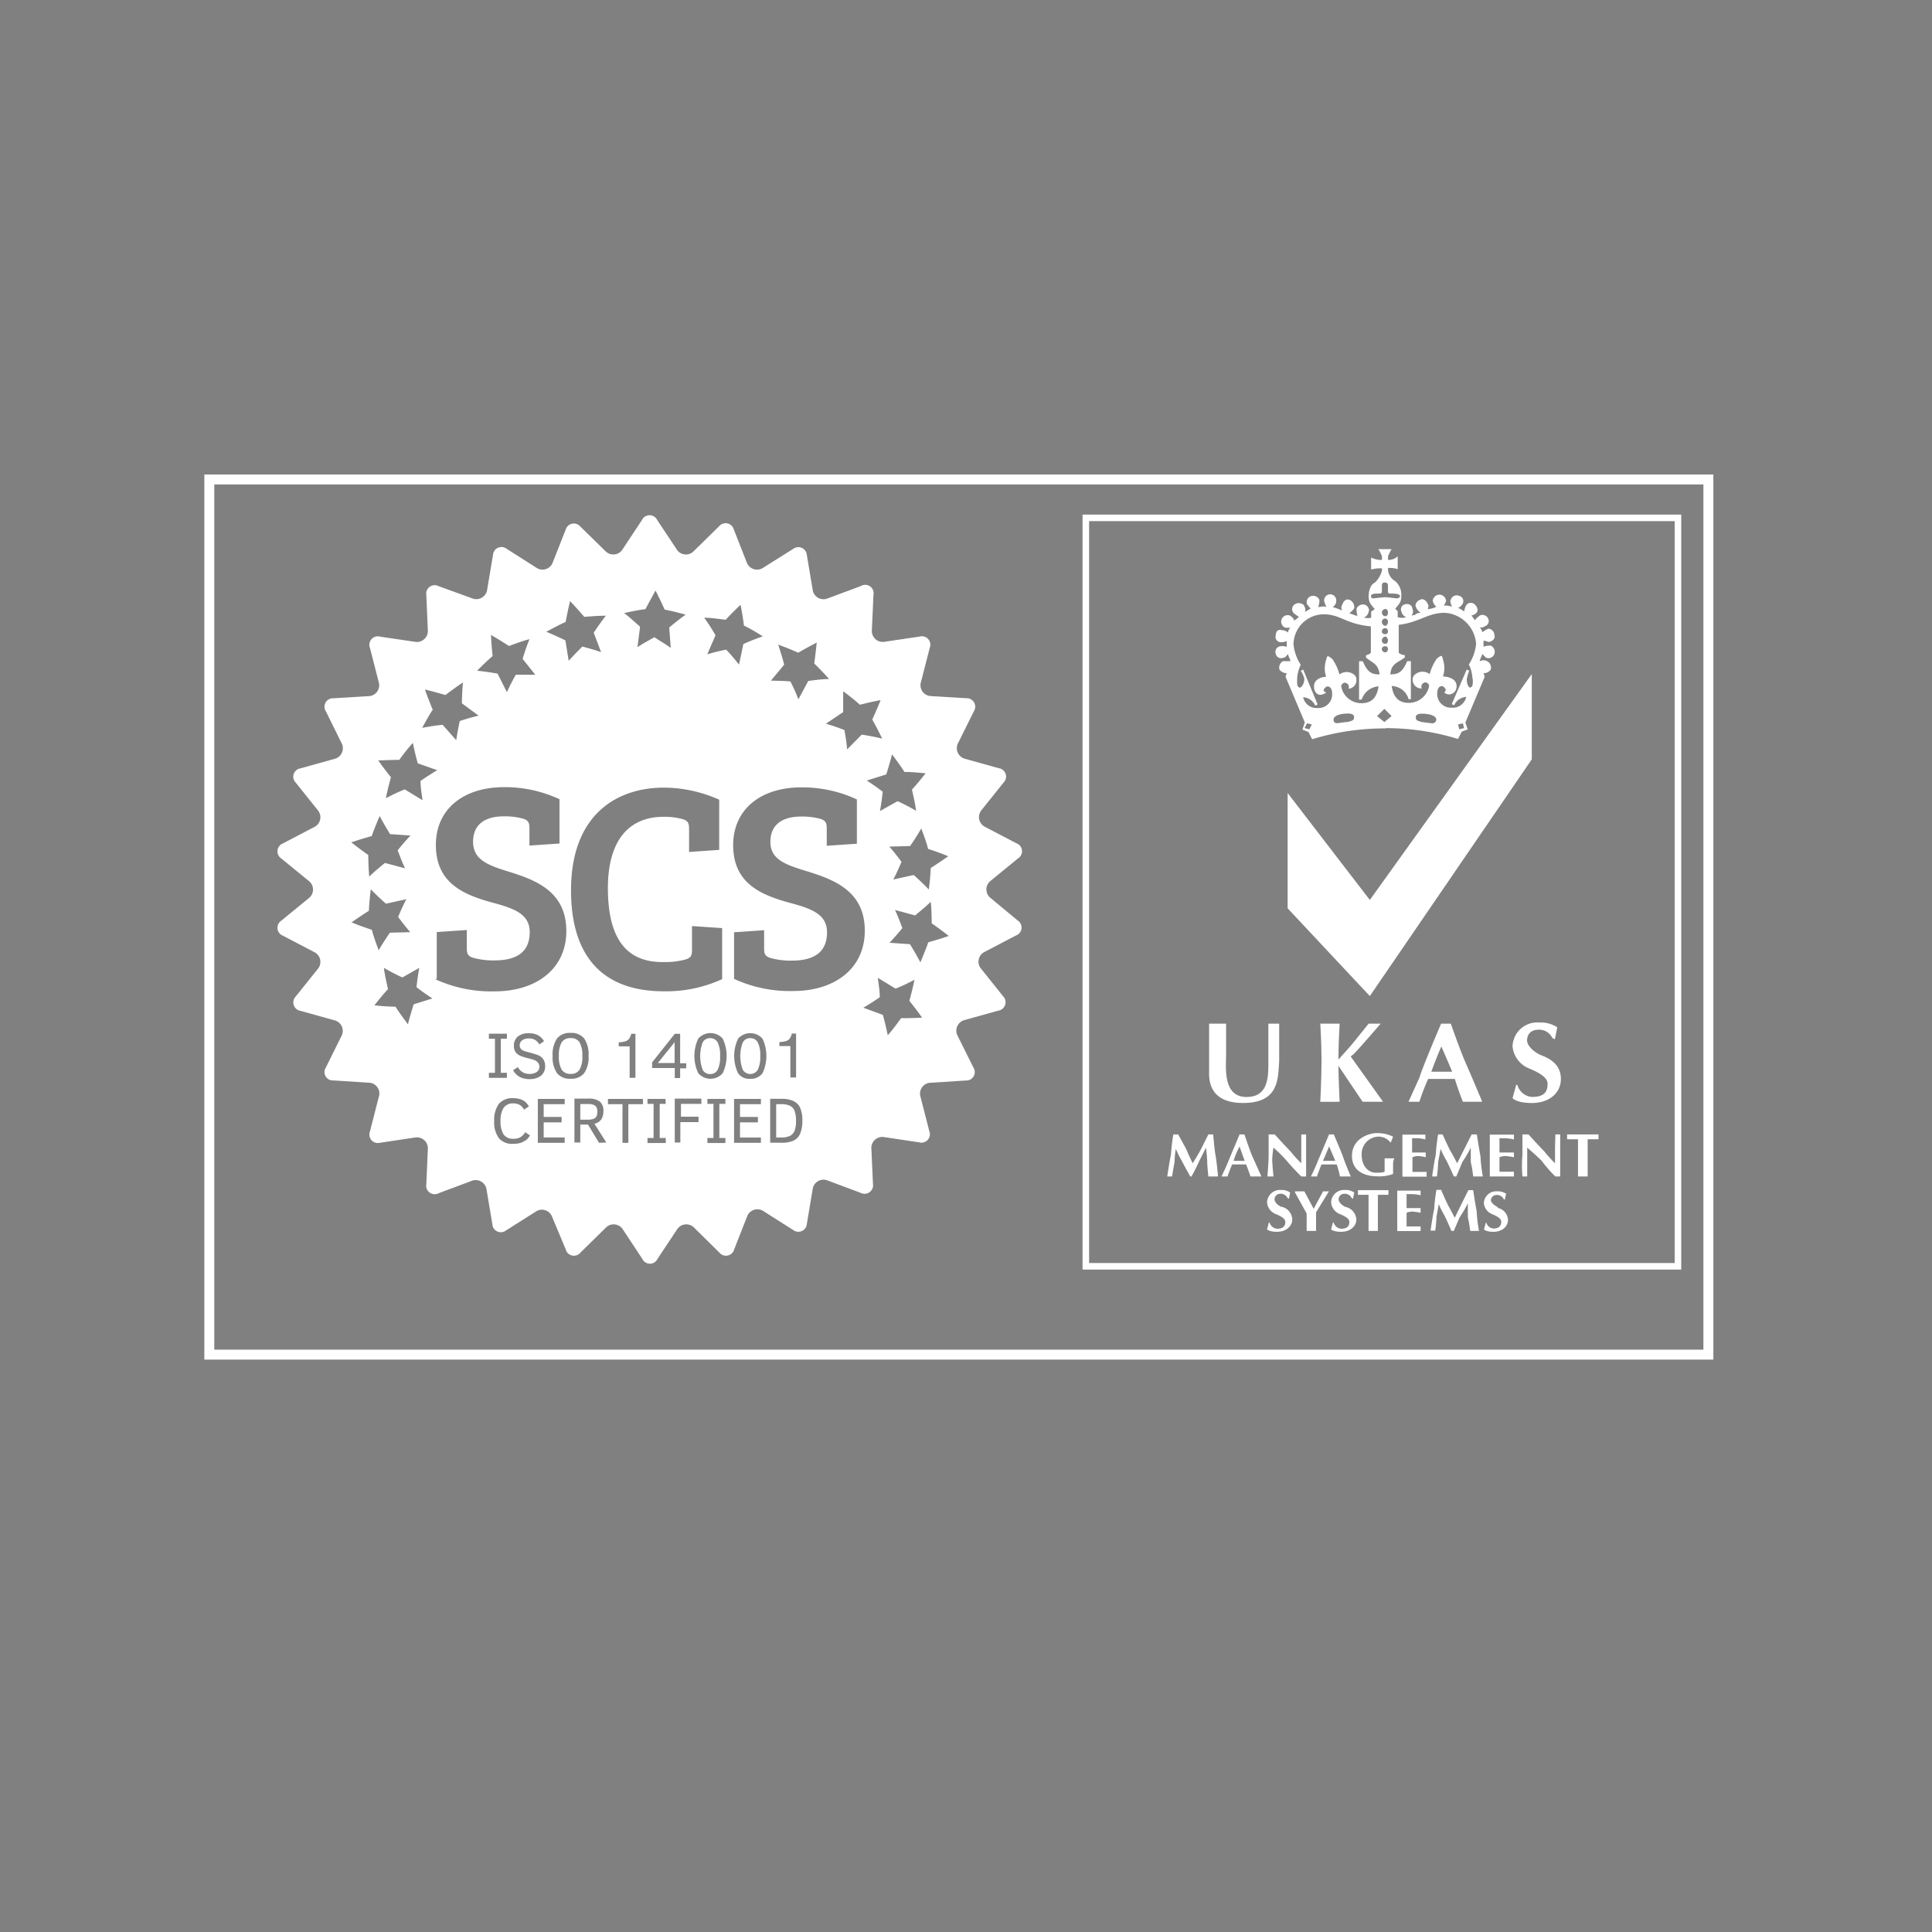 <?xml version="1.0" encoding="UTF-8"?>
<svg xmlns="http://www.w3.org/2000/svg" xmlns:xlink="http://www.w3.org/1999/xlink" id="Layer_1" data-name="Layer 1" viewBox="0 0 283.46 283.46">
  <rect x="0" y="0" width="283.46" height="283.46" fill="#808080" stroke="none"/>
  <defs>
    <style>.cls-1,.cls-13,.cls-14,.cls-15,.cls-5,.cls-8,.cls-9{fill:none;}.cls-2{clip-path:url(#clip-path);}.cls-3{clip-path:url(#clip-path-2);}.cls-4,.cls-6{fill:#fff;}.cls-13,.cls-14,.cls-5,.cls-8{stroke:#fff;}.cls-13,.cls-14,.cls-15,.cls-5,.cls-8,.cls-9{stroke-miterlimit:10;}.cls-5{stroke-width:0.96px;}.cls-6{fill-rule:evenodd;}.cls-7{clip-path:url(#clip-path-4);}.cls-8{stroke-width:1.46px;}.cls-15,.cls-9{stroke:#1d1d1b;}.cls-9{stroke-width:0.34px;}.cls-10{clip-path:url(#clip-path-7);}.cls-11{clip-path:url(#clip-path-8);}.cls-12{clip-path:url(#clip-path-9);}.cls-13{stroke-width:1.46px;}.cls-14{stroke-width:0.96px;}.cls-15{stroke-width:0.34px;}</style>
    <clipPath id="clip-path">
      <rect class="cls-1" x="-303.46" width="283.46" height="283.46"></rect>
    </clipPath>
    <clipPath id="clip-path-2">
      <rect class="cls-1" x="-294.04" y="50.5" width="264.61" height="182.47"></rect>
    </clipPath>
    <clipPath id="clip-path-4">
      <rect class="cls-1" x="-273" y="69.43" width="243.58" height="130.04"></rect>
    </clipPath>
    <clipPath id="clip-path-7">
      <rect class="cls-1" width="283.46" height="283.46"></rect>
    </clipPath>
    <clipPath id="clip-path-8">
      <rect class="cls-1" x="15.9" y="50.5" width="251.67" height="182.47"></rect>
    </clipPath>
    <clipPath id="clip-path-9">
      <rect class="cls-1" x="15.9" y="69.61" width="251.67" height="129.87"></rect>
    </clipPath>
  </defs>
  <g class="cls-2">
    <g class="cls-3">
      <polygon class="cls-4" points="43.86 152.85 41.39 155.9 43.86 155.9 43.86 152.85"></polygon>
      <path class="cls-4" d="M49.07,152.26a1.19,1.19,0,0,0-1.1.63,5.75,5.75,0,0,0,0,4,1.19,1.19,0,0,0,1.1.63,1.17,1.17,0,0,0,1.11-.63,5.78,5.78,0,0,0,0-4,1.18,1.18,0,0,0-1.11-.62"></path>
      <path class="cls-4" d="M28.58,152.25a1.45,1.45,0,0,0-1.32.63,5.05,5.05,0,0,0,0,3.94,1.7,1.7,0,0,0,2.63,0,3.68,3.68,0,0,0,.41-2,3.82,3.82,0,0,0-.4-2,1.45,1.45,0,0,0-1.32-.63"></path>
      <path class="cls-4" d="M60.81,162.19a3,3,0,0,0-1.32-.24h-.72v4.89h.72a3,3,0,0,0,1.32-.23,1.4,1.4,0,0,0,.67-.76,4,4,0,0,0,.21-1.46,4.21,4.21,0,0,0-.2-1.44,1.38,1.38,0,0,0-.68-.76"></path>
      <path class="cls-4" d="M32.37,163.75a1.51,1.51,0,0,0,.13-.7,1.06,1.06,0,0,0-.32-.88,1.81,1.81,0,0,0-1.05-.24H30v2.3h1.08a2.44,2.44,0,0,0,.85-.12.73.73,0,0,0,.44-.36"></path>
      <path class="cls-4" d="M55,152.26a1.18,1.18,0,0,0-1.1.63,5.75,5.75,0,0,0,0,4,1.18,1.18,0,0,0,1.1.63,1.19,1.19,0,0,0,1.11-.63,5.78,5.78,0,0,0,0-4,1.2,1.2,0,0,0-1.11-.62"></path>
      <path class="cls-4" d="M90.32,131.69a1.61,1.61,0,0,1,0-2.58l4-3.27a1.25,1.25,0,0,0-.24-2.23l-4.55-2.38a1.6,1.6,0,0,1-.55-2.51l3.21-4a1.24,1.24,0,0,0-.69-2.12l-5-1.39a1.6,1.6,0,0,1-1-2.35l2.29-4.61a1.25,1.25,0,0,0-1.12-1.93L81.49,102A1.6,1.6,0,0,1,80,99.89l1.29-5a1.24,1.24,0,0,0-1.5-1.66L74.68,94a1.6,1.6,0,0,1-1.91-1.71L73,87.14a1.25,1.25,0,0,0-1.81-1.31l-4.82,1.79a1.59,1.59,0,0,1-2.22-1.28l-.86-5.08a1.24,1.24,0,0,0-2-.9l-4.35,2.76a1.61,1.61,0,0,1-2.45-.8l-1.88-4.79a1.25,1.25,0,0,0-2.19-.46l-3.67,3.6a1.61,1.61,0,0,1-2.56-.27L41.3,76.12a1.25,1.25,0,0,0-2.24,0L36.23,80.4a1.62,1.62,0,0,1-2.57.27L30,77.07a1.25,1.25,0,0,0-2.19.46l-1.88,4.79a1.61,1.61,0,0,1-2.45.8l-4.34-2.76a1.24,1.24,0,0,0-2.05.9l-.85,5.08A1.6,1.6,0,0,1,14,87.62L9.18,85.83a1.24,1.24,0,0,0-1.8,1.31l.21,5.15A1.6,1.6,0,0,1,5.68,94L.59,93.25A1.24,1.24,0,0,0-.9,94.91l1.28,5A1.6,1.6,0,0,1-1.13,102l-5.13.32a1.24,1.24,0,0,0-1.12,1.93l2.29,4.61a1.6,1.6,0,0,1-1,2.35l-4.95,1.39a1.24,1.24,0,0,0-.7,2.12l3.21,4a1.6,1.6,0,0,1-.54,2.51l-4.56,2.38a1.25,1.25,0,0,0-.24,2.23l4,3.27a1.6,1.6,0,0,1,0,2.58l-4,3.27a1.24,1.24,0,0,0,.24,2.22l4.56,2.38a1.61,1.61,0,0,1,.54,2.52l-3.21,4a1.24,1.24,0,0,0,.7,2.12l5,1.39a1.6,1.6,0,0,1,1,2.35l-2.29,4.61a1.24,1.24,0,0,0,1.12,1.93l5.13.32a1.6,1.6,0,0,1,1.51,2.08l-1.28,5a1.25,1.25,0,0,0,1.49,1.67l5.09-.76a1.59,1.59,0,0,1,1.91,1.72l-.21,5.14A1.24,1.24,0,0,0,9.18,175l4.82-1.8a1.61,1.61,0,0,1,2.23,1.29l.85,5.08a1.24,1.24,0,0,0,2.05.9l4.34-2.75a1.61,1.61,0,0,1,2.45.79l1.88,4.79a1.25,1.25,0,0,0,2.19.47l3.67-3.61a1.61,1.61,0,0,1,2.57.27l2.83,4.28a1.24,1.24,0,0,0,2.24,0l2.84-4.28a1.61,1.61,0,0,1,2.56-.28l3.67,3.62a1.25,1.25,0,0,0,2.19-.47l1.88-4.79a1.61,1.61,0,0,1,2.45-.79l4.35,2.75a1.24,1.24,0,0,0,2-.9l.86-5.08a1.6,1.6,0,0,1,2.22-1.29l4.82,1.8A1.24,1.24,0,0,0,73,173.66l-.22-5.14a1.59,1.59,0,0,1,1.91-1.72l5.09.76a1.25,1.25,0,0,0,1.5-1.67l-1.29-5a1.6,1.6,0,0,1,1.51-2.08l5.14-.32a1.25,1.25,0,0,0,1.12-1.93L85.46,152a1.6,1.6,0,0,1,1-2.35l5-1.39a1.24,1.24,0,0,0,.69-2.12l-3.21-4a1.61,1.61,0,0,1,.55-2.52L94,137.18a1.24,1.24,0,0,0,.24-2.22Zm-6.25-6.17c-.86.6-1.72,1.18-2.58,1.73-.06,1.06-.14,2.11-.29,3.16-.7-.75-1.47-1.46-2.21-2.13L76,129c.45-.84.82-1.7,1.22-2.61-.6-.78-1.16-1.53-1.8-2.24l3.06-.07c.55-.82,1.13-1.69,1.64-2.58.37,1,.75,2,1,3,1,.33,2,.69,2.92,1.08m-9.07-12c.3-1,.6-1.94.85-3,.62.85,1.26,1.69,1.83,2.59,1,0,2.08.1,3.1.2q-1,1.25-2,2.4c.22,1,.46,2.06.61,3.11-.89-.52-1.81-1-2.72-1.41L74,118.9c.18-.93.31-1.88.41-2.84a27.75,27.75,0,0,0-2.35-1.65Zm-3.83-10.24c1-.26,2-.5,3-.68-.39,1-.8,1.92-1.22,2.85.5.93,1,1.85,1.45,2.81-1-.24-2-.43-3-.58l-2.15,2.16c-.08-.94-.22-1.88-.39-2.84-.91-.36-1.82-.66-2.72-.93l2.53-1.7c0-1,0-2,0-3.07.83.64,1.69,1.27,2.48,2m-12-8.85c1,.36,2,.74,2.94,1.19.88-.53,1.79-1,2.72-1.51-.1,1.05-.23,2.07-.37,3.08.74.75,1.49,1.5,2.19,2.29-1,0-2.05.15-3.06.29l-1.45,2.68c-.35-.87-.74-1.75-1.18-2.61-1-.1-1.93-.1-2.86-.12l1.94-2.35c-.24-1-.55-1.94-.87-2.94M39.57,89.22c.46-.91,1-1.83,1.48-2.74.48.93.93,1.87,1.35,2.81,1,.19,2.06.46,3.08.74-.84.59-1.65,1.25-2.42,1.88l.23,3c-.77-.57-1.57-1-2.41-1.58-.85.49-1.68.93-2.47,1.46l.37-3c-.73-.66-1.51-1.37-2.33-2,1-.23,2.07-.44,3.12-.59m-11.7,1.83c.18-1,.39-2,.64-3,.73.76,1.42,1.53,2.08,2.3,1.06-.08,2.11-.17,3.17-.16-.64.8-1.22,1.66-1.78,2.5l1.08,2.85c-.89-.32-1.81-.57-2.75-.82-.69.69-1.35,1.36-2,2.09l-.5-3c-.89-.43-1.83-.87-2.79-1.25.92-.5,1.85-1,2.82-1.44m-10.71,5c-.11-1-.2-2.07-.24-3.1.9.53,1.79,1.07,2.64,1.62,1-.37,2-.74,3-1-.39,1-.72,1.93-1,2.9l1.84,2.43c-.95,0-1.9,0-2.88,0-.47.85-.9,1.7-1.29,2.56l-1.33-2.75c-1-.17-2-.32-3-.43.75-.74,1.5-1.49,2.31-2.18m-8.87,7.85c-.4-1-.77-1.93-1.1-2.91,1,.25,2,.52,3,.81.86-.63,1.69-1.27,2.58-1.84-.1,1-.15,2.05-.15,3.06l2.45,1.83a28.59,28.59,0,0,0-2.76.79c-.22.93-.38,1.89-.53,2.81l-2-2.26c-1,.1-2,.27-3,.45.51-.92,1-1.85,1.6-2.74m-9,18.65c.33-1,.77-2,1.16-3,.5.92,1,1.8,1.53,2.66l3.05.2q-1,1-1.89,2.16c.34.92.67,1.81,1.08,2.66l-2.95-.79c-.77.62-1.57,1.29-2.31,2-.1-1-.12-2.11-.14-3.17-.84-.59-1.67-1.2-2.49-1.85,1-.35,2-.65,3-.93m-3,12.71c.85-.61,1.71-1.18,2.58-1.73.06-1.07.13-2.12.29-3.16.69.74,1.47,1.45,2.21,2.12l3-.66c-.45.84-.81,1.7-1.21,2.6.6.78,1.16,1.54,1.79,2.24l-3.05.08c-.55.81-1.13,1.69-1.64,2.58-.37-1-.75-2-1-3-1-.33-2-.68-2.92-1.07m9.07,12c-.3.94-.6,1.93-.85,2.94-.62-.85-1.26-1.69-1.83-2.59-1,0-2.08-.09-3.1-.2.65-.82,1.3-1.62,2-2.39-.23-1-.47-2.07-.61-3.12.88.52,1.81,1,2.72,1.42l2.67-1.49c-.18.94-.31,1.88-.42,2.85.78.59,1.56,1.14,2.35,1.65Zm1-32.83c0,1,.17,1.92.28,2.85L4,115.76c-1,.38-1.85.82-2.78,1.29.21-1,.46-2.06.75-3.09-.66-.8-1.27-1.62-1.88-2.47,1,0,2.06-.08,3.1-.07.63-.86,1.27-1.7,2-2.5.2,1,.43,2,.72,3l2.86,1c-.81.48-1.63,1-2.41,1.55m2.33,29.09v-6.86l4.42-.3v2.65c0,.82.13,1.17.91,1.43a10.93,10.93,0,0,0,3.12.39c2.86,0,5.21-.91,5.21-4.17,0-2.73-2.48-3.51-5.51-4.33-4.29-1.17-8.28-2.91-8.28-8.46,0-5.29,4.07-8.5,10.06-8.5a18.83,18.83,0,0,1,8.15,1.78v6.5l-4.42.31v-2.52c0-.82-.13-1.17-.91-1.43a10.33,10.33,0,0,0-2.82-.35c-2.56,0-4.56,1-4.56,3.73s2.52,3.43,5.77,4.43c3.95,1.25,8.11,3,8.11,8.63s-4.51,8.84-10.49,8.84a19.8,19.8,0,0,1-8.76-1.77m7.88,14.48v-.74h.89v-5h-.89v-.73H19.2v.73h-.9v5h.9v.74Zm5.36,9.18a2.08,2.08,0,0,1-.74.38,3.37,3.37,0,0,1-1,.13,2.63,2.63,0,0,1-2.14-.83,3.92,3.92,0,0,1-.69-2.53,4,4,0,0,1,.68-2.52,2.57,2.57,0,0,1,2.11-.84,3.16,3.16,0,0,1,1,.14,2.41,2.41,0,0,1,.75.38,2.32,2.32,0,0,1,.55.69l-.71.47a2,2,0,0,0-.41-.53,1.62,1.62,0,0,0-.5-.28,2.08,2.08,0,0,0-.69-.11,1.61,1.61,0,0,0-1.42.65,3.34,3.34,0,0,0-.46,2,3.41,3.41,0,0,0,.45,1.94,1.62,1.62,0,0,0,1.44.66,2,2,0,0,0,1-.22,1.87,1.87,0,0,0,.72-.75l.72.47a3.1,3.1,0,0,1-.63.75m.61-9a3.06,3.06,0,0,1-1.46-.31,2.29,2.29,0,0,1-.95-1l.7-.47a2,2,0,0,0,2.77.68.93.93,0,0,0,.39-.79.9.9,0,0,0-.12-.48,1.19,1.19,0,0,0-.34-.33,1.56,1.56,0,0,0-.47-.21c-.17-.06-.36-.11-.55-.16l-.89-.24a2.73,2.73,0,0,1-.71-.32,1.4,1.4,0,0,1-.47-.5,1.54,1.54,0,0,1-.17-.79,1.75,1.75,0,0,1,.55-1.36,2.41,2.41,0,0,1,1.65-.5,2.59,2.59,0,0,1,1.4.33,2.44,2.44,0,0,1,.83.83l-.69.49a1.92,1.92,0,0,0-.61-.65,1.65,1.65,0,0,0-.93-.23,1.52,1.52,0,0,0-1,.28.9.9,0,0,0-.35.74.76.76,0,0,0,.11.41.84.84,0,0,0,.3.29,2.18,2.18,0,0,0,.48.19l.67.18.83.24a2.68,2.68,0,0,1,.7.34,1.53,1.53,0,0,1,.47.54,1.89,1.89,0,0,1,.17.85,1.72,1.72,0,0,1-.6,1.4,2.62,2.62,0,0,1-1.73.5M27.71,162H24.62v1.89h2.64v.78H24.62v2.22h3.09v.79H23.76v-6.46h3.95Zm.87-3.74a2.36,2.36,0,0,1-2-.83,5.28,5.28,0,0,1,0-5.06,2.35,2.35,0,0,1,2-.84,2.38,2.38,0,0,1,2,.82,4.09,4.09,0,0,1,.64,2.55,4,4,0,0,1-.65,2.55,2.4,2.4,0,0,1-2,.81m4.19,9.42L31.13,165H30v2.64h-.86v-6.46h2a2.7,2.7,0,0,1,1.73.44,1.72,1.72,0,0,1,.52,1.38,2.11,2.11,0,0,1-.32,1.25,1.6,1.6,0,0,1-1,.62l1.75,2.77ZM39.2,162H37.06v5.68H36.2V162H34.06v-.78H39.2Zm-3.55-8.49v-.6a4.39,4.39,0,0,0,1-.15,1.14,1.14,0,0,0,.5-.34,2.23,2.23,0,0,0,.33-.75h.62v6.45h-.85v-4.61Zm-7-22.93c0-11.32,6.93-15.09,13.61-15.09a19.89,19.89,0,0,1,8.16,1.78v7.37l-4.43.3v-3.38c0-.82-.13-1.17-.91-1.43a10.24,10.24,0,0,0-2.82-.35c-5.46,0-8.19,3.91-8.19,10.46,0,6.8,2.25,11,8.28,10.88a11.15,11.15,0,0,0,3.17-.39c.78-.26.91-.61.91-1.43v-3.47l4.42.3v7.51a19.89,19.89,0,0,1-8.59,1.77c-8.8,0-13.61-4.94-13.61-14.83m11.91,26.11v-.83l3.36-4.19h.79v4.28h.9v.74h-.9v1.43h-.83v-1.43Zm2,5.26h-.89v5h.89v.75H39.87v-.75h.89v-5h-.89v-.73h2.64Zm5.23,0h-3v1.89h2.59v.78H44.7v3h-.87v-6.46h3.91Zm3.53,0h-.89v5h.89v.75H48.63v-.75h.89v-5h-.89v-.73h2.64Zm-.4-4.5a2.37,2.37,0,0,1-3.58,0,5.87,5.87,0,0,1,0-5.09,2.38,2.38,0,0,1,3.58,0,5.94,5.94,0,0,1,0,5.08m.53-62.24c-1,.19-1.89.43-2.79.7l1.21-2.81c-.52-.87-1.07-1.74-1.67-2.57,1.06,0,2.1.18,3.16.3.7-.75,1.43-1.48,2.18-2.2.2,1,.37,2,.51,3.06.94.48,1.86,1,2.76,1.57-1,.37-1.92.7-2.86,1.14l-.63,3c-.59-.71-1.2-1.49-1.87-2.17M56.54,162H53.46v1.89h2.63v.78H53.46v2.22h3.08v.79H52.59v-6.46h3.95Zm.22-4.55a2,2,0,0,1-1.79.82,2.05,2.05,0,0,1-1.79-.81,6,6,0,0,1,0-5.09,2.39,2.39,0,0,1,3.59,0,4.46,4.46,0,0,1,.57,2.54,4.39,4.39,0,0,1-.58,2.54m5.53,8.88a2,2,0,0,1-.94,1,4.09,4.09,0,0,1-1.79.32H57.92v-6.46h1.62a4,4,0,0,1,1.78.33,2,2,0,0,1,1,1,4.69,4.69,0,0,1,.31,1.88,4.63,4.63,0,0,1-.31,1.88m-3.06-12.82v-.6a4.18,4.18,0,0,0,1-.15,1.12,1.12,0,0,0,.51-.34,2.06,2.06,0,0,0,.32-.75h.62v6.45H60.8v-4.61Zm2.1-8.1a19.8,19.8,0,0,1-8.76-1.77v-6.86l4.42-.3v2.65c0,.82.13,1.17.91,1.43a11,11,0,0,0,3.12.39c2.87,0,5.21-.91,5.21-4.17,0-2.73-2.48-3.51-5.51-4.33-4.29-1.17-8.28-2.91-8.28-8.46,0-5.29,4.07-8.5,10.06-8.5a18.83,18.83,0,0,1,8.15,1.78v6.5l-4.42.31v-2.52c0-.82-.13-1.17-.91-1.43a10.33,10.33,0,0,0-2.82-.35c-2.56,0-4.56,1-4.56,3.73s2.52,3.43,5.77,4.43c3.95,1.25,8.11,3,8.11,8.63s-4.51,8.84-10.49,8.84m15.81,4c-.63.86-1.26,1.71-2,2.5-.2-1-.43-2-.72-3l-2.86-1.05c.8-.48,1.63-1,2.41-1.54,0-1-.17-1.93-.29-2.86l2.6,1.6c1-.38,1.86-.82,2.79-1.29-.21,1-.46,2.06-.75,3.08.66.8,1.27,1.62,1.87,2.47-1,.05-2.06.09-3.1.07m4-11.15c-.34,1-.77,2-1.16,3-.5-.92-1-1.81-1.53-2.66l-3-.21q1-1,1.89-2.16c-.34-.92-.67-1.8-1.08-2.66l2.94.8c.78-.63,1.58-1.3,2.31-2,.11,1,.13,2.11.14,3.18.84.58,1.67,1.2,2.5,1.85-1,.34-2,.65-3,.93"></path>
      <polygon class="cls-4" points="276.51 155.64 278.63 155.64 277.57 152.47 276.51 155.64"></polygon>
      <path class="cls-4" d="M338.09,131.69a1.6,1.6,0,0,1,0-2.58l4-3.27a1.25,1.25,0,0,0-.24-2.23l-4.55-2.38a1.6,1.6,0,0,1-.55-2.51l3.21-4a1.24,1.24,0,0,0-.69-2.12l-5-1.39a1.6,1.6,0,0,1-1-2.35l2.29-4.61a1.25,1.25,0,0,0-1.12-1.93l-5.14-.32a1.6,1.6,0,0,1-1.51-2.08l1.28-5a1.24,1.24,0,0,0-1.49-1.66l-5.09.75a1.6,1.6,0,0,1-1.91-1.71l.22-5.15A1.25,1.25,0,0,0,319,85.83l-4.82,1.79a1.6,1.6,0,0,1-2.23-1.28l-.85-5.08a1.24,1.24,0,0,0-2.05-.9l-4.34,2.76a1.61,1.61,0,0,1-2.45-.8l-1.88-4.79a1.25,1.25,0,0,0-2.19-.46l-3.67,3.6a1.61,1.61,0,0,1-2.56-.27l-2.84-4.28a1.25,1.25,0,0,0-2.24,0L284,80.4a1.62,1.62,0,0,1-2.57.27l-3.67-3.6a1.25,1.25,0,0,0-2.19.46l-1.89,4.79a1.6,1.6,0,0,1-2.44.8l-4.35-2.76a1.24,1.24,0,0,0-2,.9L264,86.34a1.6,1.6,0,0,1-2.23,1.28L257,85.83a1.24,1.24,0,0,0-1.8,1.31l.21,5.15A1.6,1.6,0,0,1,253.45,94l-5.09-.75a1.24,1.24,0,0,0-1.49,1.66l1.28,5a1.6,1.6,0,0,1-1.51,2.08l-5.14.32a1.24,1.24,0,0,0-1.11,1.93l2.29,4.61a1.6,1.6,0,0,1-1.05,2.35l-4.95,1.39a1.24,1.24,0,0,0-.7,2.12l3.2,4a1.59,1.59,0,0,1-.53,2.51l-4.57,2.38a1.25,1.25,0,0,0-.23,2.23l4,3.27a1.61,1.61,0,0,1,0,2.58l-4,3.27a1.24,1.24,0,0,0,.23,2.22l4.57,2.38a1.6,1.6,0,0,1,.53,2.52l-3.2,4a1.24,1.24,0,0,0,.7,2.12l4.95,1.39a1.6,1.6,0,0,1,1.05,2.35l-2.29,4.61a1.24,1.24,0,0,0,1.11,1.93l5.14.32a1.6,1.6,0,0,1,1.51,2.08l-1.28,5a1.25,1.25,0,0,0,1.49,1.67l5.09-.76a1.6,1.6,0,0,1,1.91,1.72l-.21,5.14A1.24,1.24,0,0,0,257,175l4.82-1.8a1.61,1.61,0,0,1,2.23,1.29l.85,5.08a1.24,1.24,0,0,0,2,.9l4.35-2.75a1.6,1.6,0,0,1,2.44.79l1.89,4.79a1.25,1.25,0,0,0,2.19.47l3.67-3.61a1.61,1.61,0,0,1,2.57.27l2.83,4.28a1.24,1.24,0,0,0,2.24,0l2.84-4.28a1.61,1.61,0,0,1,2.56-.28l3.67,3.62a1.25,1.25,0,0,0,2.19-.47l1.88-4.79a1.61,1.61,0,0,1,2.45-.79l4.34,2.75a1.24,1.24,0,0,0,2.05-.9l.85-5.08a1.61,1.61,0,0,1,2.23-1.29L319,175a1.24,1.24,0,0,0,1.81-1.31l-.22-5.14a1.59,1.59,0,0,1,1.91-1.72l5.09.76a1.24,1.24,0,0,0,1.49-1.67l-1.28-5a1.6,1.6,0,0,1,1.51-2.08l5.14-.32a1.25,1.25,0,0,0,1.12-1.93L333.23,152a1.6,1.6,0,0,1,1-2.35l5-1.39a1.24,1.24,0,0,0,.69-2.12l-3.21-4a1.61,1.61,0,0,1,.55-2.52l4.55-2.38a1.24,1.24,0,0,0,.24-2.22Zm-6.25-6.17c-.86.6-1.72,1.18-2.58,1.73-.07,1.06-.14,2.11-.29,3.16-.7-.75-1.47-1.46-2.21-2.13l-3,.67c.45-.84.82-1.7,1.22-2.61-.6-.78-1.17-1.53-1.8-2.24l3.06-.07c.55-.82,1.13-1.69,1.64-2.58.37,1,.74,2,1,3,1,.33,2,.69,2.92,1.08m-9.07-12c.3-1,.6-1.94.85-3,.62.85,1.26,1.69,1.83,2.59,1,0,2.08.1,3.1.2q-1,1.25-2,2.4c.22,1,.46,2.06.61,3.11-.89-.52-1.82-1-2.72-1.41l-2.68,1.48c.19-.93.32-1.88.42-2.84a27.75,27.75,0,0,0-2.35-1.65Zm-3.83-10.24c1-.26,2-.5,3-.68-.39,1-.8,1.92-1.22,2.85.5.93,1,1.85,1.45,2.81-1-.24-2-.43-3-.58L317,109.8c-.08-.94-.22-1.88-.39-2.84-.91-.36-1.82-.66-2.72-.93l2.53-1.7c0-1,0-2,0-3.07.83.64,1.68,1.27,2.48,2m-12-8.85c1,.36,2,.74,2.94,1.19.88-.53,1.79-1,2.72-1.51-.1,1.05-.23,2.07-.38,3.08.75.75,1.5,1.5,2.2,2.29-1,0-2.06.15-3.06.29l-1.45,2.68c-.35-.87-.74-1.75-1.18-2.61-.95-.1-1.94-.1-2.86-.12l1.94-2.35c-.24-1-.55-1.94-.87-2.94m-7.89-3.61c.7-.75,1.43-1.48,2.18-2.2.2,1,.37,2,.5,3.06.95.48,1.87,1,2.76,1.57-1,.37-1.92.7-2.85,1.14l-.63,3c-.59-.71-1.2-1.49-1.87-2.17-1,.19-1.89.43-2.79.7l1.21-2.81c-.52-.87-1.07-1.74-1.67-2.57,1.05,0,2.1.18,3.16.3m-11.74-1.56c.46-.91,1-1.83,1.48-2.74.48.93.93,1.87,1.35,2.81,1,.19,2.06.46,3.08.74-.84.59-1.65,1.25-2.42,1.88l.23,3c-.77-.57-1.57-1-2.41-1.58-.85.49-1.68.93-2.48,1.46l.38-3c-.74-.66-1.51-1.37-2.33-2,1-.23,2.07-.44,3.12-.59m-11.7,1.83c.18-1,.39-2,.64-3,.73.76,1.42,1.53,2.08,2.3,1.06-.08,2.11-.17,3.17-.16-.64.8-1.22,1.66-1.78,2.5l1.08,2.85c-.9-.32-1.81-.57-2.75-.82-.69.69-1.35,1.36-2,2.09l-.5-3c-.89-.43-1.84-.87-2.8-1.25.93-.5,1.86-1,2.83-1.44m-10.71,5c-.11-1-.2-2.07-.24-3.1.9.53,1.79,1.07,2.64,1.62,1-.37,2-.74,3-1-.39,1-.72,1.93-1,2.9l1.84,2.43c-1,0-1.9,0-2.88,0-.47.85-.9,1.7-1.3,2.56l-1.32-2.75c-1-.17-2-.32-3-.43.75-.74,1.5-1.49,2.31-2.18m-8.87,7.85c-.4-1-.77-1.93-1.1-2.91,1,.25,2,.52,3,.81.86-.63,1.69-1.27,2.58-1.84-.1,1-.15,2.05-.15,3.06l2.45,1.83a28.59,28.59,0,0,0-2.76.79c-.23.93-.38,1.89-.53,2.81l-2.05-2.26c-1,.1-2,.27-3,.45.51-.92,1-1.85,1.6-2.74m-9,18.65c.33-1,.77-2,1.15-3,.51.92,1,1.8,1.54,2.66l3.05.2q-1,1-1.89,2.16c.34.92.67,1.81,1.08,2.66l-3-.79c-.77.62-1.58,1.29-2.31,2-.1-1-.12-2.11-.14-3.17-.83-.59-1.67-1.2-2.5-1.85,1-.35,2-.65,3-.93m-3,12.71c.86-.61,1.72-1.18,2.59-1.73.06-1.07.13-2.12.29-3.16.69.74,1.47,1.45,2.21,2.12l3-.66c-.45.84-.82,1.7-1.21,2.6.59.78,1.16,1.54,1.79,2.24l-3.05.08c-.56.81-1.13,1.69-1.64,2.58-.37-1-.75-2-1-3-1-.33-2-.68-2.93-1.07m9.07,12c-.3.94-.59,1.93-.84,2.94-.62-.85-1.26-1.69-1.83-2.59-1,0-2.08-.09-3.1-.2.65-.82,1.3-1.62,2-2.39-.23-1-.47-2.07-.61-3.12.88.52,1.81,1,2.72,1.42l2.67-1.49c-.19.94-.31,1.88-.42,2.85.78.59,1.56,1.14,2.35,1.65Zm1-32.83c0,1,.18,1.92.29,2.85l-2.6-1.59c-1,.38-1.85.82-2.78,1.29.21-1,.46-2.06.75-3.09-.66-.8-1.27-1.62-1.88-2.47,1.05,0,2.06-.08,3.1-.07.63-.86,1.27-1.7,2-2.5a29.41,29.41,0,0,0,.72,3l2.86,1c-.81.48-1.63,1-2.42,1.55m7,42.94a2.81,2.81,0,0,1-4,0,5.38,5.38,0,0,1,0-5.11,2.37,2.37,0,0,1,2-.84,2.4,2.4,0,0,1,2,.82,4.1,4.1,0,0,1,.66,2.57,4,4,0,0,1-.67,2.57m-4.71-13.85v-6.86l4.43-.3v2.65c0,.82.13,1.17.91,1.43a10.93,10.93,0,0,0,3.12.39c2.86,0,5.2-.91,5.2-4.17,0-2.73-2.47-3.51-5.5-4.33-4.3-1.17-8.29-2.91-8.29-8.46,0-5.29,4.08-8.5,10.07-8.5a18.83,18.83,0,0,1,8.15,1.78v6.5l-4.43.31v-2.52c0-.82-.12-1.17-.91-1.43a10.21,10.21,0,0,0-2.81-.35c-2.56,0-4.56,1-4.56,3.73s2.52,3.43,5.77,4.43c4,1.25,8.11,3,8.11,8.63s-4.51,8.84-10.5,8.84a19.86,19.86,0,0,1-8.76-1.77m7.66,14.54h-.87v-6.51h.87v2.74h3v-2.74h.87v6.51h-.87v-3h-3Zm4.88,9a2.23,2.23,0,0,1-.75.39,3.35,3.35,0,0,1-1,.13,2.63,2.63,0,0,1-2.15-.84,5,5,0,0,1,0-5.1,2.6,2.6,0,0,1,2.13-.84,3.47,3.47,0,0,1,1,.14,2.18,2.18,0,0,1,.76.39,2.37,2.37,0,0,1,.56.69l-.71.47a2.22,2.22,0,0,0-.42-.53,1.79,1.79,0,0,0-.51-.29,2.09,2.09,0,0,0-.69-.1,1.65,1.65,0,0,0-1.44.65,3.39,3.39,0,0,0-.46,2,3.51,3.51,0,0,0,.45,2,1.64,1.64,0,0,0,1.46.66,2,2,0,0,0,1-.22,2,2,0,0,0,.73-.75l.72.46a2.62,2.62,0,0,1-.63.76m.26-10.15.71-.47a1.81,1.81,0,0,0,1.7,1,1.78,1.78,0,0,0,1.09-.29.93.93,0,0,0,.4-.79.9.9,0,0,0-.13-.48,1.19,1.19,0,0,0-.33-.34,2.11,2.11,0,0,0-.48-.21l-.56-.16-.89-.24a3,3,0,0,1-.72-.32,1.56,1.56,0,0,1-.48-.51,1.65,1.65,0,0,1-.17-.79,1.72,1.72,0,0,1,.56-1.37,2.37,2.37,0,0,1,1.66-.51,2.63,2.63,0,0,1,1.41.33,2.5,2.5,0,0,1,.84.84l-.7.49a1.86,1.86,0,0,0-.61-.66,1.79,1.79,0,0,0-.94-.23,1.62,1.62,0,0,0-1,.28.93.93,0,0,0-.35.75.77.77,0,0,0,.11.42.93.93,0,0,0,.3.29,2.28,2.28,0,0,0,.49.19l.67.18c.3.08.58.16.85.25a2.47,2.47,0,0,1,.69.34,1.56,1.56,0,0,1,.48.54,2,2,0,0,1,.17.85,1.76,1.76,0,0,1-.6,1.42,2.63,2.63,0,0,1-1.75.5,3.08,3.08,0,0,1-1.47-.31,2.39,2.39,0,0,1-1-1m5.58,4.81h-3.11v1.9h2.65v.79h-2.65v2.24h3.11v.79h-4V161h4Zm.87-3.67h-.89l2.23-6.51h1.12l2.23,6.51h-.92l-.56-1.7h-2.66Zm4.23,9.39-1.66-2.65h-1.13v2.65h-.87V161h2a2.67,2.67,0,0,1,1.74.45,1.72,1.72,0,0,1,.53,1.38,2.23,2.23,0,0,1-.32,1.27,1.63,1.63,0,0,1-1.05.62l1.76,2.79Zm4.92-11.59a1.1,1.1,0,0,0-.34-.34,1.85,1.85,0,0,0-.47-.21l-.56-.16-.89-.24a3,3,0,0,1-.72-.32,1.56,1.56,0,0,1-.48-.51,1.54,1.54,0,0,1-.17-.79,1.74,1.74,0,0,1,.55-1.37,2.42,2.42,0,0,1,1.67-.51,2.63,2.63,0,0,1,1.41.33,2.59,2.59,0,0,1,.84.84l-.7.49a2,2,0,0,0-.61-.66,1.79,1.79,0,0,0-.94-.23,1.62,1.62,0,0,0-1,.28.93.93,0,0,0-.35.75.77.77,0,0,0,.11.42.93.93,0,0,0,.3.29,2.28,2.28,0,0,0,.49.19l.67.18c.3.08.58.16.84.25a2.4,2.4,0,0,1,.7.34,1.56,1.56,0,0,1,.48.54,2,2,0,0,1,.17.85,1.76,1.76,0,0,1-.6,1.42,2.65,2.65,0,0,1-1.75.5A3.08,3.08,0,0,1,282,158a2.39,2.39,0,0,1-1-1l.71-.47a1.81,1.81,0,0,0,1.7,1,1.78,1.78,0,0,0,1.09-.29.92.92,0,0,0,.39-.79.9.9,0,0,0-.12-.48m1.56,5.87h-2.16v5.72h-.86V161.8h-2.16V161h5.18Zm3.34-.05h-.9v5h.9v.75h-2.66v-.75H288v-5h-.89V161h2.66ZM276.4,130.53c0-11.32,6.93-15.09,13.61-15.09a19.89,19.89,0,0,1,8.16,1.78v7.37l-4.43.3v-3.38c0-.82-.13-1.17-.91-1.43a10.24,10.24,0,0,0-2.82-.35c-5.46,0-8.19,3.91-8.19,10.46,0,6.8,2.25,11,8.28,10.88a11.15,11.15,0,0,0,3.17-.39c.78-.26.91-.61.91-1.43v-3.47l4.42.3v7.51a19.92,19.92,0,0,1-8.59,1.77c-8.8,0-13.61-4.94-13.61-14.83m13.91,22.34a4.39,4.39,0,0,0,1-.15,1.06,1.06,0,0,0,.51-.35,2.06,2.06,0,0,0,.32-.75h.63v6.51h-.85v-4.65h-1.58ZM295,161.8h-3.08v1.9h2.61v.79h-2.61v3h-.87V161H295Zm3.55-.05h-.9v5h.9v.75h-2.66v-.75h.9v-5h-.9V161h2.66Zm.82-3.94a2.74,2.74,0,0,1-1.65.45,2.68,2.68,0,0,1-1.71-.46,1.64,1.64,0,0,1-.57-1.35,1.85,1.85,0,0,1,1.4-1.78,3.59,3.59,0,0,1-.76-.46,1.47,1.47,0,0,1-.36-.46,1.26,1.26,0,0,1-.13-.6,1.49,1.49,0,0,1,.54-1.23,2.49,2.49,0,0,1,1.59-.44,2.53,2.53,0,0,1,1.57.42,1.48,1.48,0,0,1,.55,1.24,1.37,1.37,0,0,1-.14.61,1.71,1.71,0,0,1-.38.47,3.11,3.11,0,0,1-.75.45,2.76,2.76,0,0,1,1.08.75,1.77,1.77,0,0,1-.28,2.39m4.49,4h-3.1v1.9h2.65v.79h-2.65v2.24h3.1v.79h-4V161h4Zm-.39-3.53a2,2,0,0,1-1.8-.82,5.94,5.94,0,0,1,0-5.12,2,2,0,0,1,1.8-.82,2.08,2.08,0,0,1,1.81.81,4.46,4.46,0,0,1,.58,2.56,4.56,4.56,0,0,1-.58,2.57,2.07,2.07,0,0,1-1.81.82m6.2,7.9a2.08,2.08,0,0,1-.95,1,4.22,4.22,0,0,1-1.81.32h-1.66V161h1.64a4.07,4.07,0,0,1,1.8.33,2.06,2.06,0,0,1,1,1,4.71,4.71,0,0,1,.31,1.89,5,5,0,0,1-.3,1.9m1.55-8.72a2.4,2.4,0,0,1-3.61,0,5.94,5.94,0,0,1,0-5.12,2.05,2.05,0,0,1,1.8-.82,2.09,2.09,0,0,1,1.82.81,4.55,4.55,0,0,1,.57,2.56,4.48,4.48,0,0,1-.58,2.57m4.92.68h-.85v-4.65h-1.58v-.61a4.39,4.39,0,0,0,1-.15,1.06,1.06,0,0,0,.51-.35,2.06,2.06,0,0,0,.32-.75h.63Zm-7.06-12.77a19.8,19.8,0,0,1-8.76-1.77v-6.86l4.42-.3v2.65c0,.82.13,1.17.91,1.43a10.93,10.93,0,0,0,3.12.39c2.86,0,5.21-.91,5.21-4.17,0-2.73-2.48-3.51-5.51-4.33-4.3-1.17-8.28-2.91-8.28-8.46,0-5.29,4.07-8.5,10.06-8.5a18.83,18.83,0,0,1,8.15,1.78v6.5L314,124v-2.52c0-.82-.13-1.17-.91-1.43a10.33,10.33,0,0,0-2.82-.35c-2.56,0-4.56,1-4.56,3.73s2.52,3.43,5.77,4.43c3.95,1.25,8.11,3,8.11,8.63s-4.51,8.84-10.49,8.84m15.81,4c-.63.86-1.26,1.71-2,2.5-.21-1-.43-2-.72-3l-2.86-1.05c.8-.48,1.63-1,2.41-1.54,0-1-.18-1.93-.29-2.86l2.6,1.6c.95-.38,1.85-.82,2.79-1.29-.21,1-.46,2.06-.75,3.08.66.8,1.26,1.62,1.87,2.47-1.05.05-2.06.09-3.1.07m4-11.15c-.33,1-.76,2-1.15,3-.5-.92-1-1.81-1.53-2.66l-3.05-.21c.65-.68,1.27-1.4,1.89-2.16-.35-.92-.68-1.8-1.08-2.66l2.94.8c.78-.63,1.58-1.3,2.31-2,.11,1,.13,2.11.14,3.18.84.58,1.67,1.2,2.5,1.85-1,.34-2,.65-3,.93"></path>
      <path class="cls-4" d="M259.17,152.25a1.44,1.44,0,0,0-1.33.64,5,5,0,0,0,0,4,1.72,1.72,0,0,0,2.65,0,3.81,3.81,0,0,0,.41-2,3.76,3.76,0,0,0-.4-2,1.46,1.46,0,0,0-1.33-.64"></path>
      <path class="cls-4" d="M279.52,163.61a1.48,1.48,0,0,0,.13-.7,1,1,0,0,0-.33-.89,1.79,1.79,0,0,0-1.05-.24h-1.14v2.32h1.09a2.4,2.4,0,0,0,.85-.12.8.8,0,0,0,.45-.37"></path>
    </g>
    <g class="cls-3">
      <rect class="cls-5" x="104.27" y="75.81" width="87" height="109.97"></rect>
      <polygon class="cls-6" points="169.79 98.76 146 131.94 133.92 116.23 133.92 133.18 146 146.06 169.79 111.29 169.79 98.76"></polygon>
      <path class="cls-6" d="M141.56,161.6s-.14-3-.17-5.29l3.54,5.29h3l-4.76-6.67.5-.39c.71-.71,3.91-4.42,3.91-4.42h-1.78l-2.13,2.65c-.58.72-1.85,2.13-2.31,2.63,0-2.28.18-5.28.18-5.28h-2.84s.18,2.65.18,5.48c0,2.64-.18,6-.18,6Z"></path>
      <path class="cls-6" d="M127.35,161.77c5.33,0,5.15-3.53,5.33-6.17v-5.48h-1.6v6.18c0,2.3-.35,4.59-3.19,4.59-3.55,0-3-4.41-3-6.18v-4.59h-2.49V157c0,.88-.35,4.76,5,4.76"></path>
      <path class="cls-6" d="M154.56,158.24h3.92c.53,1.71,1.19,3.36,1.19,3.36h2.84s-1.24-3-2.48-5.83c-.71-1.59-2.13-5.65-2.13-5.65h-1.43s-2.66,6.18-3.19,7.95c-.71,1.59-1.6,3.53-1.6,3.53h1.6a33.5,33.5,0,0,1,1.28-3.36m3.51-1.06H155c.82-2.26,1.46-3.7,1.46-3.7s.89,2,1.6,3.7"></path>
      <path class="cls-6" d="M171,154.71c-1.42-.7-1.95-1.59-1.95-2.12,0-.7.36-1.58,1.78-1.58a2.17,2.17,0,0,1,1.95,1.23l.35.18.36-1.77a4.51,4.51,0,0,0-2.66-.7,3.63,3.63,0,0,0-3.91,3.53,3.87,3.87,0,0,0,2.31,3.17c1.24.53,2.84,1.24,2.84,2.3,0,1.24-.53,1.94-2.31,1.94a2.4,2.4,0,0,1-2.13-1.76h-.18l-.53,1.94s.53.7,2.84.7c2.49,0,4.26-1.41,4.26-3.53s-1.6-3-3-3.53"></path>
      <path class="cls-6" d="M127.58,166.4h-.71s-1.42,3.35-1.78,4.23-.89,1.94-.89,1.94h.89s.26-.77.67-1.76h2.06c.33.84.65,1.76.65,1.76h1.59l-1.42-3.17c-.35-.89-1.06-3-1.06-3m-.71,1.76s.41,1.22.75,2.12H126a9.3,9.3,0,0,1,.89-2.12"></path>
      <path class="cls-6" d="M138.9,170.81h2.24a10.92,10.92,0,0,1,.46,1.76h1.6s-.71-1.58-1.24-3.17c-.36-.89-1.24-3-1.24-3H140s-1.43,3.35-1.78,4.23-.89,1.94-.89,1.94h.89s.26-.77.67-1.76m1.11-2.65s.54,1.22.92,2.12h-1.81c.53-1.24.89-2.12.89-2.12"></path>
      <polygon class="cls-6" points="174.98 166.4 174.98 167.1 175.87 167.1 176.58 167.1 176.58 169.57 176.58 172.57 178 172.57 178 169.57 178 167.1 178.71 167.1 179.6 167.1 179.6 166.4 174.98 166.4"></polygon>
      <path class="cls-6" d="M123,166.4h-.71l-1.07,2.11c-.35.71-1.24,2.12-1.24,2.12s-.53-1.06-.89-1.94c-.35-.7-1.24-2.29-1.24-2.29h-.71a27.34,27.34,0,0,0-.36,3c-.17.7-.53,3.17-.53,3.17h.71s.18-1.23.36-2.11a13.85,13.85,0,0,1,.18-2,15.87,15.87,0,0,0,.88,1.77c.36.71,1.25,2.29,1.25,2.29h.17a22.08,22.08,0,0,0,1.07-2.11l1.06-2.12s.18,1.41.18,2.12c0,.53.18,2.11.18,2.11h1.42s-.18-1.94-.36-3c-.17-.88-.35-3.17-.35-3.17"></path>
      <path class="cls-6" d="M161.67,166.4H161l-1.07,2.11-1.06,2.12s-.54-1.06-1.07-1.94c-.35-.7-1.06-2.29-1.06-2.29H156a27.34,27.34,0,0,0-.36,3c-.18.7-.53,3.17-.53,3.17h.71a18.07,18.07,0,0,0,.18-2.11c.17-.89.35-2,.35-2a14.77,14.77,0,0,0,.89,1.77c.35.71,1.06,2.29,1.06,2.29h.36s.53-1.23.89-2.11a18.86,18.86,0,0,0,1.24-2.12v2.12a16.17,16.17,0,0,1,.35,2.11h1.43a22.48,22.48,0,0,1-.36-3c-.18-.88-.53-3.17-.53-3.17"></path>
      <path class="cls-6" d="M131.13,166.4v3c0,1.06-.18,3.17-.18,3.17h.89s-.18-1.76-.18-2.47a13.39,13.39,0,0,1,.18-1.76,18.59,18.59,0,0,1,1.95,1.94c.89,1.06,2.13,2.29,2.13,2.29h.71V166.4h-.71v4.23a20.1,20.1,0,0,1-1.6-1.76c-.53-.53-2.3-2.47-2.3-2.47Z"></path>
      <path class="cls-6" d="M173.21,168.34v2.29a20.1,20.1,0,0,1-1.6-1.76c-.53-.53-2.31-2.47-2.31-2.47h-.89v3a18.5,18.5,0,0,0,0,3.17h.72v-4.23s1.24,1.06,2.13,1.94a18.54,18.54,0,0,0,2,2.29h.71V166.4h-.71Z"></path>
      <path class="cls-6" d="M148.17,171v.88s0,.17-1.24.17-2.13-1-2.13-2.64a2.55,2.55,0,0,1,2.31-2.65,2.24,2.24,0,0,1,1.95.88l.36-.88a5.2,5.2,0,0,0-2.49-.53c-.89,0-3.55.71-3.55,3.35,0,2.3,2,3,3.73,3a5.71,5.71,0,0,0,2.31-.35v-1.41a2.19,2.19,0,0,1,.17-.88h-1.42Z"></path>
      <path class="cls-6" d="M152.26,171.87v-2.12a2.09,2.09,0,0,1,.88-.18,6.19,6.19,0,0,1,1.07.18V169h-2v-2.11h.88a6.52,6.52,0,0,1,1.07.17v-.7h-3.37v6.17h3.55v-.7h-2.13Z"></path>
      <path class="cls-6" d="M163.62,166.4v6.17h3.55v-.7H165v-2.12a2.16,2.16,0,0,1,.89-.18,10,10,0,0,1,1.24.18V169H165v-2.11h.89a6.55,6.55,0,0,1,1.24.17v-.7h-3.55Z"></path>
      <path class="cls-6" d="M133,177c-.75-.36-1-.82-1-1.1s.18-.83.92-.83a1.14,1.14,0,0,1,1,.65l.19.09.18-.92a2.32,2.32,0,0,0-1.39-.37,1.89,1.89,0,0,0-2,1.84,2,2,0,0,0,1.21,1.66c.65.27,1.48.64,1.48,1.2s-.28,1-1.2,1a1.24,1.24,0,0,1-1.11-.92h-.1l-.28,1s.28.37,1.49.37,2.22-.74,2.22-1.84A2,2,0,0,0,133,177"></path>
      <path class="cls-6" d="M142.41,177c-.74-.36-1-.82-1-1.1s.19-.83.93-.83a1.14,1.14,0,0,1,1,.65l.18.09.19-.92a2.36,2.36,0,0,0-1.39-.37,1.88,1.88,0,0,0-2,1.84,2,2,0,0,0,1.2,1.66c.65.27,1.49.64,1.49,1.2s-.28,1-1.21,1a1.24,1.24,0,0,1-1.11-.92h-.09l-.28,1s.28.37,1.48.37S144,180,144,178.89s-.84-1.57-1.58-1.85"></path>
      <path class="cls-6" d="M164.78,177.07c-.7-.35-1-.79-1-1s.18-.79.88-.79a1.08,1.08,0,0,1,1,.62l.18.08.17-.87a2.22,2.22,0,0,0-1.32-.35,1.79,1.79,0,0,0-1.93,1.75A1.91,1.91,0,0,0,163.9,178c.62.27,1.41.62,1.41,1.14s-.26,1-1.15,1a1.17,1.17,0,0,1-1-.87H163l-.26,1s.26.35,1.4.35,2.12-.7,2.12-1.75a1.89,1.89,0,0,0-1.5-1.75"></path>
      <polygon class="cls-6" points="144.26 175.27 145.12 175.27 145.81 175.27 145.81 177.66 145.81 180.57 147.18 180.57 147.18 177.66 147.18 175.27 147.87 175.27 148.73 175.27 148.73 174.59 144.26 174.59 144.26 175.27"></polygon>
      <polygon class="cls-6" points="137.75 177.32 136.37 174.76 135 174.76 135 174.93 136.72 178.01 136.72 180.57 138.09 180.57 138.09 177.84 139.99 174.76 139.13 174.76 137.75 177.32"></polygon>
      <path class="cls-6" d="M161.17,174.59h-.69s-.69,1.36-1,2-1,2.05-1,2.05-.52-1-1-1.88c-.34-.69-1-2.22-1-2.22h-.69a27.38,27.38,0,0,0-.34,2.9c-.17.69-.52,3.08-.52,3.08h.69a17.92,17.92,0,0,0,.17-2c.18-.86.35-1.88.35-1.88a14.55,14.55,0,0,0,.86,1.71c.34.68,1,2.22,1,2.22h.34s.52-1.19.86-2a18.05,18.05,0,0,0,1.21-2.05v2.05a16.47,16.47,0,0,1,.34,2H162a21.71,21.71,0,0,1-.35-2.91c-.17-.85-.51-3.07-.51-3.07"></path>
      <path class="cls-6" d="M150,174.59v6h3.44v-.68h-2.06v-2.06a2.08,2.08,0,0,1,.86-.17,9.83,9.83,0,0,1,1.2.17v-.68h-2.06V175.1h.86a6.19,6.19,0,0,1,1.2.17v-.68H150Z"></path>
    </g>
    <g class="cls-7">
      <rect class="cls-8" x="-24.5" y="70.17" width="220.24" height="128.58"></rect>
    </g>
    <g class="cls-7">
      <rect class="cls-8" x="223.26" y="70.17" width="220.25" height="128.58"></rect>
    </g>
    <g class="cls-3">
      <path class="cls-6" d="M148.31,106.7A36.21,36.21,0,0,1,159,108.29l.53-1.06.89-.35-.36-1.06,2.85-6.71-.18-.53a1.24,1.24,0,0,0,1.06-.53,1.05,1.05,0,0,0-.53-1.23,1.11,1.11,0,0,0-1.06,0v-.18a8.41,8.41,0,0,0,.35-.88c.18.18.36.35.53.53a.92.92,0,0,0,1.25-.53,1,1,0,0,0-.54-1.24,2.59,2.59,0,0,0-1.06.18v-.88c.35,0,.53.17.89.17.53-.17.88-.53.71-1.06a1,1,0,0,0-.89-.88,3.85,3.85,0,0,0-.89.53,1.39,1.39,0,0,0-.35-.71c.35,0,.53,0,.71-.17a.79.79,0,0,0,.53-1.06.91.91,0,0,0-1.24-.53c-.18.18-.54.35-.72.71-.17-.18-.35-.53-.53-.71a1.39,1.39,0,0,0,.71-.35,1,1,0,0,0-1.42-1.24,2.46,2.46,0,0,0-.35,1.06,4.08,4.08,0,0,0-.89-.53,1.4,1.4,0,0,0,.71-.71.77.77,0,0,0-.53-1,.93.93,0,0,0-1.25.53c-.17.17,0,.7.18,1.05a3.6,3.6,0,0,0-1.24-.17,1.32,1.32,0,0,0,.35-.71.94.94,0,0,0-.88-.88,1,1,0,0,0-1.07.88c0,.35.36.71.53.88a3.2,3.2,0,0,1-1.24.36c0-.18.18-.53,0-.71-.18-.53-.71-.88-1.07-.7-.53.17-.88.7-.71,1.05a1.81,1.81,0,0,0,.71.89,1.32,1.32,0,0,0-.88.35.66.66,0,0,0-.54.18,1.08,1.08,0,0,0,.18-1.24c0-.35-.53-.71-1.06-.53a.74.74,0,0,0-.54,1.06,1.17,1.17,0,0,0,.72.88,2.13,2.13,0,0,1-1.25,0v-.88l-.35-.35c.53-.71.88-.89.88-1.94a2.63,2.63,0,0,0-.88-2.12,2.16,2.16,0,0,1-1.07-1.59v-.35a4,4,0,0,1,1.42.17V81.46a2,2,0,0,1-1.42.53v-.53a6.82,6.82,0,0,1,.53-1.06h-1.95a6,6,0,0,1,.53,1.06V82a3.32,3.32,0,0,1-1.6-.35V83.4a5.17,5.17,0,0,1,1.6-.17v.35a3.87,3.87,0,0,1-1.06,1.76c-.54.18-.89,1.06-.89,2,0,1,.35,1.23.89,1.94l-.54.35v.88s-.17.18-1.06,0a1.15,1.15,0,0,0,.71-.88c.18-.35-.18-.88-.53-1.06a1.09,1.09,0,0,0-1.25.53,3,3,0,0,0,.18,1.24c0-.18-.18-.18-.35-.18-.36-.18-.53-.18-.89-.35.36-.18.53-.53.71-.71a1.17,1.17,0,0,0-.71-1.23c-.53-.18-.89.17-1.07.7a.81.81,0,0,0,0,.88,13.32,13.32,0,0,0-1.42-.53A1,1,0,0,0,141,88a.89.89,0,0,0-1.78,0,2.87,2.87,0,0,0,.36.88c-.36-.17-.89,0-1.25,0a2.16,2.16,0,0,0,.18-1.05,1,1,0,0,0-1.24-.53.9.9,0,0,0-.53,1.23c.17.18.35.53.53.53a3.85,3.85,0,0,1-.89.53,1.15,1.15,0,0,0-.18-1.06,1.08,1.08,0,0,0-1.42,0,.86.86,0,0,0,0,1.24c.18.17.53.35.71.53a2.6,2.6,0,0,1-.71.53c0-.36-.35-.53-.53-.71a.91.91,0,0,0-1.24.53.9.9,0,0,0,.53,1.23h.71a1.34,1.34,0,0,0-.36.71,1.32,1.32,0,0,0-.88-.35c-.54-.18-.89.17-.89.7a.78.78,0,0,0,.71,1.06,1.69,1.69,0,0,0,.89-.17v.88a1.51,1.51,0,0,0-1.25,0,.85.85,0,0,0-.35,1.06.79.79,0,0,0,1.06.53c.36,0,.54-.35.71-.53a7.13,7.13,0,0,0,.36.88v.18h-1.07a1.06,1.06,0,0,0-.53,1.23,1.26,1.26,0,0,0,1.07.53l-.18.53,2.84,6.71-.36,1.06.89.35.53,1.06a36.54,36.54,0,0,1,10.84-1.59m-3.56-4.23c.54-1.06,1.25-2,2.49-2-.18,1.24-.71,2.48-2.49,2.48a3,3,0,0,1-3-2.48.56.56,0,0,1,.53-.53.62.62,0,0,1,.53.89A1.25,1.25,0,0,0,144,99.47c0-.53-.7-1.06-1.42-1.06a1.89,1.89,0,0,0-1.06.35,6.82,6.82,0,0,0-1.07-2.29c-.71-.53-.71-.53-.88.17a3.87,3.87,0,0,0,0,2.47c-.36,0-1.78.18-1.78,1.41,0,.89.53,1.24.89,1.24a1.42,1.42,0,0,0,.89-.35c-.36-.18-.36-.18-.36-.36a.82.82,0,0,1,.53-.53c.54,0,.71.53.71,1.06a2,2,0,0,1-2.13,2.12,2,2,0,0,1-2.13-1.59,2.06,2.06,0,0,1,1.78,1.24l.35-.18-2.13-5.12-.35.18a3.11,3.11,0,0,1,.53,1.24c0,.52-.36,1.23-.71,1.23-.36-.18-.36-.35-.36-1.23a5.22,5.22,0,0,1,.54-2.12,6.77,6.77,0,0,1-1.07-3,4.47,4.47,0,0,1,4.44-4.42c2.49,0,3.2,1.42,6.92,1.77v3.88a1.31,1.31,0,0,1-.7.36v.35c1.06.88,1.77.88,1.95,2.47-1.25,0-1.78-.35-2.49-1.94h-.53v5.65Zm16.34-3c0,.88,0,1-.36,1.23-.35,0-.53-.71-.53-1.23a7,7,0,0,1,.36-1.24l-.36-.18-2.13,5.12.36.18a2.06,2.06,0,0,1,1.77-1.24,2,2,0,0,1-2.13,1.59,2,2,0,0,1-2.13-2.12c0-.53.18-1.06.71-1.06a.8.8,0,0,1,.53.53c0,.18,0,.18-.17.36,0,.17.35.35.71.35a1.18,1.18,0,0,0,1.06-1.24c0-1.23-1.6-1.41-1.95-1.41a3.94,3.94,0,0,0,0-2.47c-.18-.7-.18-.7-.89-.17a6.67,6.67,0,0,0-1.06,2.29,1.89,1.89,0,0,0-1.07-.35c-.71,0-1.42.53-1.42,1.06a1.26,1.26,0,0,0,1.24,1.41.62.62,0,0,1,.54-.89.57.57,0,0,1,.53.53,3,3,0,0,1-3,2.48c-1.78,0-2.31-1.24-2.49-2.48a2.66,2.66,0,0,1,2.49,2H152V96.82h-.53c-.71,1.59-1.24,1.94-2.48,1.94.17-1.59.88-1.59,2.13-2.47v-.35a1.35,1.35,0,0,1-.89-.36V91.52c3-.35,4.26-1.76,6.75-1.76a4.92,4.92,0,0,1,4.61,4.59,6.88,6.88,0,0,1-1.06,3,5.35,5.35,0,0,1,.53,2.12M148.31,85.34c.17,0,.35,0,.35.53v.53c0,.53,0,.53.71.53s1.07.18,1.07.36-.18.35-.54.35c0,0-1.42-.18-1.59-.18-.36,0-1.78.18-1.78.18-.36,0-.36-.18-.36-.35s.18-.36.89-.36.71,0,.71-.53v-.53c0-.53.18-.53.54-.53m0,5a.53.53,0,1,1,0-1.06c.17,0,.35.17.35.53s-.18.53-.35.53m0,1.41a.57.57,0,0,1-.54-.53.47.47,0,0,1,.54-.53c.17,0,.35.18.35.53,0,.18-.18.53-.35.53m0,1.23c-.36,0-.54-.17-.54-.35a.47.47,0,0,1,.54-.53c.17,0,.35.18.35.53a.38.38,0,0,1-.35.35m0,1.42a.47.47,0,0,1-.54-.53.57.57,0,0,1,.54-.53c.17,0,.35.35.35.53,0,.35-.18.53-.35.53m0,1.23a.47.47,0,0,1-.54-.53c0-.17.18-.35.54-.35a.38.38,0,0,1,.35.35c0,.36-.18.53-.35.53m-4.62,9.53c0,.53-.35.53-.89.71-.35,0-1.42.18-1.6.18a.47.47,0,0,1-.53-.53c0-.53.89-.89,2.13-.89.54,0,.89.18.89.53m-6.57,1.77-.71-.18.36-.7.7.17Zm11-3,1.06,1.06-1.06.88-1.07-.88Zm4.61,1.23c0-.35.36-.53.89-.53,1.25,0,2.13.36,2.13.89a.56.56,0,0,1-.53.53c-.35,0-1.42-.18-1.6-.18-.53-.18-.89-.18-.89-.71m6.4,1.77-.18-.71.71-.17.18.7Z"></path>
      <path class="cls-9" d="M149.37,95.67h0v0Zm-2.31-6v0Z"></path>
    </g>
  </g>
  <g class="cls-10">
    <g class="cls-11">
      <polygon class="cls-4" points="98.98 152.91 96.52 155.96 98.98 155.96 98.98 152.91"></polygon>
      <path class="cls-4" d="M104.19,152.32a1.18,1.18,0,0,0-1.1.63,5.75,5.75,0,0,0,0,4,1.18,1.18,0,0,0,1.1.63,1.19,1.19,0,0,0,1.11-.63,4.29,4.29,0,0,0,.35-2,4.22,4.22,0,0,0-.35-2,1.19,1.19,0,0,0-1.11-.63"></path>
      <path class="cls-4" d="M83.72,152.31a1.45,1.45,0,0,0-1.32.63,3.85,3.85,0,0,0-.4,2,3.71,3.71,0,0,0,.41,2,1.46,1.46,0,0,0,1.31.62,1.44,1.44,0,0,0,1.31-.62,3.68,3.68,0,0,0,.41-2,3.85,3.85,0,0,0-.4-2,1.45,1.45,0,0,0-1.32-.63"></path>
      <path class="cls-4" d="M115.91,162.24a3,3,0,0,0-1.32-.24h-.71v4.89h.71a2.93,2.93,0,0,0,1.32-.24,1.38,1.38,0,0,0,.67-.75,4,4,0,0,0,.21-1.46,3.91,3.91,0,0,0-.21-1.44,1.33,1.33,0,0,0-.67-.76"></path>
      <path class="cls-4" d="M87.51,163.8a1.51,1.51,0,0,0,.13-.7,1.06,1.06,0,0,0-.32-.88,1.81,1.81,0,0,0-1-.24H85.14v2.3h1.08a2.44,2.44,0,0,0,.85-.12.77.77,0,0,0,.44-.36"></path>
      <path class="cls-4" d="M110.08,152.32a1.17,1.17,0,0,0-1.1.63,5.6,5.6,0,0,0,0,4,1.28,1.28,0,0,0,2.2,0,4.15,4.15,0,0,0,.36-2,4.08,4.08,0,0,0-.36-2,1.17,1.17,0,0,0-1.1-.63"></path>
      <path class="cls-4" d="M145.37,131.78a1.6,1.6,0,0,1,0-2.57l4-3.27a1.24,1.24,0,0,0-.25-2.22l-4.55-2.38a1.6,1.6,0,0,1-.54-2.51l3.2-4a1.24,1.24,0,0,0-.69-2.12l-4.95-1.38a1.61,1.61,0,0,1-1-2.35l2.29-4.61a1.25,1.25,0,0,0-1.12-1.93l-5.13-.31a1.59,1.59,0,0,1-1.5-2.08l1.28-5a1.24,1.24,0,0,0-1.5-1.65l-5.08.75a1.6,1.6,0,0,1-1.91-1.72l.23-5.13A1.24,1.24,0,0,0,126.27,86l-4.82,1.79a1.6,1.6,0,0,1-2.22-1.29l-.85-5.06a1.25,1.25,0,0,0-2-.91L112,83.28a1.61,1.61,0,0,1-2.45-.79l-1.88-4.79a1.25,1.25,0,0,0-2.19-.46l-3.66,3.59a1.6,1.6,0,0,1-2.56-.26l-2.84-4.28a1.24,1.24,0,0,0-2.23,0l-2.83,4.28a1.6,1.6,0,0,1-2.56.26l-3.67-3.59A1.24,1.24,0,0,0,83,77.7l-1.89,4.79a1.6,1.6,0,0,1-2.44.79l-4.34-2.76a1.24,1.24,0,0,0-2,.91l-.85,5.06a1.61,1.61,0,0,1-2.23,1.29L64.35,86a1.24,1.24,0,0,0-1.8,1.31l.22,5.13a1.61,1.61,0,0,1-1.91,1.72l-5.08-.75a1.24,1.24,0,0,0-1.5,1.65l1.28,5a1.6,1.6,0,0,1-1.51,2.08l-5.12.31a1.24,1.24,0,0,0-1.11,1.93L50.1,109a1.61,1.61,0,0,1-1.05,2.35l-4.95,1.38a1.24,1.24,0,0,0-.69,2.12l3.2,4a1.6,1.6,0,0,1-.54,2.51l-4.55,2.38a1.25,1.25,0,0,0-.24,2.22l4,3.27a1.6,1.6,0,0,1,0,2.57l-4,3.27a1.25,1.25,0,0,0,.24,2.22l4.55,2.38a1.6,1.6,0,0,1,.54,2.51l-3.2,4a1.25,1.25,0,0,0,.69,2.13l4.95,1.38A1.6,1.6,0,0,1,50.1,152l-2.28,4.6a1.23,1.23,0,0,0,1.11,1.92l5.12.33A1.59,1.59,0,0,1,55.56,161l-1.28,5a1.25,1.25,0,0,0,1.5,1.66l5.08-.76a1.61,1.61,0,0,1,1.91,1.73l-.22,5.12a1.24,1.24,0,0,0,1.8,1.32l4.81-1.8a1.61,1.61,0,0,1,2.23,1.28l.85,5.08a1.24,1.24,0,0,0,2,.9l4.34-2.75a1.6,1.6,0,0,1,2.44.79L83,183.3a1.24,1.24,0,0,0,2.18.46l3.67-3.6a1.6,1.6,0,0,1,2.56.26l2.83,4.28a1.23,1.23,0,0,0,2.23,0l2.84-4.28a1.61,1.61,0,0,1,2.56-.27l3.66,3.61a1.25,1.25,0,0,0,2.19-.46l1.88-4.79a1.61,1.61,0,0,1,2.45-.79l4.33,2.75a1.25,1.25,0,0,0,2-.9l.85-5.07a1.6,1.6,0,0,1,2.22-1.29l4.82,1.8a1.25,1.25,0,0,0,1.81-1.32l-.23-5.12a1.61,1.61,0,0,1,1.91-1.73l5.08.76a1.24,1.24,0,0,0,1.5-1.66l-1.28-5a1.59,1.59,0,0,1,1.5-2.08l5.13-.33a1.24,1.24,0,0,0,1.12-1.92l-2.29-4.6a1.61,1.61,0,0,1,1-2.35l4.95-1.38a1.25,1.25,0,0,0,.69-2.13l-3.2-4a1.6,1.6,0,0,1,.54-2.51l4.55-2.38a1.24,1.24,0,0,0,.25-2.22Zm-6.23-6.16c-.86.6-1.72,1.18-2.58,1.73-.06,1.06-.14,2.11-.29,3.15-.7-.74-1.47-1.45-2.21-2.12l-3,.66c.45-.83.82-1.69,1.21-2.6-.59-.77-1.16-1.53-1.79-2.23l3.05-.08c.56-.81,1.13-1.69,1.64-2.58.37,1,.75,2,1,3,1,.32,2,.68,2.92,1.07m-9.06-12c.3-.95.6-1.94.85-2.94.62.84,1.26,1.69,1.82,2.58,1,0,2.08.1,3.1.2-.65.83-1.3,1.62-2,2.39.23,1,.47,2.07.61,3.11-.88-.52-1.81-1-2.72-1.41L129.1,119c.18-.93.31-1.87.41-2.84-.77-.59-1.55-1.14-2.34-1.64Zm-3.83-10.23c1-.25,2-.49,3-.67-.39,1-.8,1.92-1.22,2.84.5.93,1,1.85,1.45,2.81-1-.25-2-.43-3-.59l-2.14,2.17c-.09-1-.22-1.88-.4-2.84-.9-.36-1.81-.66-2.71-.93l2.53-1.7c0-1,0-2,0-3.06.83.63,1.68,1.26,2.47,2m-12-8.84c1,.37,2,.75,2.93,1.19.89-.53,1.79-1,2.72-1.5-.1,1-.22,2.06-.37,3.07.75.75,1.49,1.49,2.19,2.29-1,0-2,.14-3.06.28l-1.45,2.69a27.61,27.61,0,0,0-1.17-2.62c-1-.09-1.93-.09-2.86-.12l1.94-2.34c-.24-1-.55-1.94-.87-2.94M94.7,89.38c.46-.92,1-1.83,1.47-2.74.48.93.93,1.87,1.35,2.8,1,.19,2.06.46,3.08.74-.84.59-1.65,1.25-2.41,1.88l.22,3c-.76-.57-1.56-1-2.4-1.57-.85.49-1.68.92-2.48,1.46l.38-3c-.73-.65-1.51-1.36-2.33-2,1-.23,2.07-.44,3.12-.58M83,91.2c.19-1,.39-2,.64-3,.73.76,1.42,1.53,2.08,2.3,1.06-.07,2.11-.17,3.17-.16-.64.8-1.23,1.66-1.78,2.49l1.08,2.85c-.9-.32-1.81-.57-2.75-.82-.69.69-1.35,1.37-2,2.09l-.49-3c-.9-.43-1.84-.87-2.8-1.26.93-.49,1.85-1,2.82-1.43m-10.69,5c-.11-1-.2-2.07-.24-3.1.9.52,1.79,1.07,2.64,1.62,1-.37,2-.75,3-1-.39,1-.72,1.93-1,2.89L78.54,99c-1,0-1.9,0-2.87,0-.47.85-.91,1.7-1.3,2.55L73,98.83c-1-.17-2-.32-3-.43.75-.74,1.5-1.49,2.31-2.17m-8.86,7.83c-.39-1-.77-1.92-1.1-2.9,1,.25,2,.52,3,.81.86-.63,1.69-1.27,2.58-1.84-.1,1-.15,2.05-.16,3.06L70.22,105a28.59,28.59,0,0,0-2.76.79c-.22.93-.38,1.89-.52,2.81l-2-2.26c-1,.1-2,.26-3,.45.51-.92,1-1.85,1.6-2.74m-9,18.62c.34-1,.77-2,1.16-2.94.5.92,1,1.8,1.53,2.65l3,.21c-.65.68-1.27,1.4-1.88,2.16.34.91.67,1.8,1.08,2.65l-2.95-.79c-.77.62-1.57,1.29-2.3,2-.11-1-.13-2.11-.15-3.17-.83-.58-1.66-1.2-2.49-1.85,1-.34,2-.64,3-.93m-3,12.7c.86-.61,1.72-1.18,2.58-1.73.06-1.06.14-2.11.29-3.16.69.75,1.47,1.45,2.21,2.12l3-.66c-.45.84-.82,1.7-1.21,2.6.59.78,1.16,1.53,1.79,2.24l-3,.07c-.55.82-1.13,1.69-1.64,2.58-.37-1-.75-2-1-3-1-.33-2-.68-2.92-1.07m9.06,12c-.3.94-.6,1.93-.85,2.94-.62-.85-1.26-1.69-1.82-2.59-1,0-2.08-.09-3.1-.2.65-.82,1.3-1.62,2-2.39-.23-1-.47-2.06-.61-3.11.88.52,1.81,1,2.72,1.41L61.52,142c-.18.94-.31,1.88-.41,2.84.77.59,1.55,1.15,2.34,1.65Zm1-32.79c0,1,.18,1.93.29,2.85l-2.6-1.59c-1,.38-1.85.82-2.78,1.29.21-1,.46-2.06.75-3.08-.66-.8-1.27-1.62-1.87-2.47,1,0,2-.08,3.09-.07.63-.86,1.26-1.7,2-2.49.2,1,.43,2,.72,3l2.86,1c-.81.48-1.63,1-2.41,1.54m2.33,29.05v-6.84l4.41-.3v2.64c0,.82.13,1.17.91,1.43a11,11,0,0,0,3.12.39c2.86,0,5.2-.91,5.2-4.16,0-2.73-2.47-3.51-5.5-4.33-4.29-1.17-8.27-2.9-8.27-8.45,0-5.28,4.07-8.48,10-8.48a18.89,18.89,0,0,1,8.14,1.77v6.5l-4.41.3v-2.51c0-.82-.13-1.17-.91-1.43a10.24,10.24,0,0,0-2.82-.35c-2.55,0-4.54,1-4.54,3.73S71.73,127,75,128c3.94,1.25,8.09,3,8.09,8.61s-4.5,8.84-10.48,8.84a19.58,19.58,0,0,1-8.74-1.78m7.86,14.47v-.74h.89v-5h-.89v-.74h2.64v.74h-.89v5h.89v.74Zm5.36,9.16a2.27,2.27,0,0,1-.74.39,3.68,3.68,0,0,1-1,.13A2.58,2.58,0,0,1,73.2,167a3.91,3.91,0,0,1-.69-2.52,4,4,0,0,1,.68-2.52,2.56,2.56,0,0,1,2.1-.84,3.42,3.42,0,0,1,1,.14,2.2,2.2,0,0,1,.75.38,2.67,2.67,0,0,1,.56.69l-.71.47a2.22,2.22,0,0,0-.42-.53A1.51,1.51,0,0,0,76,162a2,2,0,0,0-.69-.11,1.62,1.62,0,0,0-1.42.65,3.43,3.43,0,0,0-.45,1.95,3.52,3.52,0,0,0,.44,1.94,1.64,1.64,0,0,0,1.44.65,2.06,2.06,0,0,0,1-.21,2.1,2.1,0,0,0,.73-.75l.71.47a3,3,0,0,1-.63.74m.61-9a3.19,3.19,0,0,1-1.46-.31,2.44,2.44,0,0,1-1-1l.7-.46a1.82,1.82,0,0,0,1.69,1,1.8,1.8,0,0,0,1.08-.28.93.93,0,0,0,.39-.79A.9.9,0,0,0,79,156a1.19,1.19,0,0,0-.34-.33,1.56,1.56,0,0,0-.47-.21l-.55-.16c-.32-.07-.61-.15-.89-.24a2.73,2.73,0,0,1-.71-.32,1.41,1.41,0,0,1-.47-.5,1.61,1.61,0,0,1-.17-.78,1.74,1.74,0,0,1,.55-1.36,2.41,2.41,0,0,1,1.65-.5,2.69,2.69,0,0,1,1.4.32,2.5,2.5,0,0,1,.82.83l-.68.49a1.92,1.92,0,0,0-.61-.65,1.73,1.73,0,0,0-.93-.23,1.59,1.59,0,0,0-1,.28.91.91,0,0,0-.35.74.77.77,0,0,0,.11.42.9.9,0,0,0,.3.28,2.07,2.07,0,0,0,.49.2l.66.17c.29.08.57.16.83.25a2.39,2.39,0,0,1,.7.33,1.51,1.51,0,0,1,.46.54,1.78,1.78,0,0,1,.18.85,1.72,1.72,0,0,1-.6,1.4,2.62,2.62,0,0,1-1.73.5M82.85,162H79.77v1.88H82.4v.79H79.77v2.22h3.08v.78H78.91v-6.44h3.94Zm.87-3.73a2.36,2.36,0,0,1-2-.83,4.08,4.08,0,0,1-.64-2.53,4.19,4.19,0,0,1,.63-2.53,2.37,2.37,0,0,1,2-.83,2.4,2.4,0,0,1,2,.81,4.13,4.13,0,0,1,.64,2.55,4.08,4.08,0,0,1-.65,2.55,2.38,2.38,0,0,1-2,.81m4.19,9.4L86.27,165H85.14v2.63h-.86v-6.44h2a2.64,2.64,0,0,1,1.73.44,1.68,1.68,0,0,1,.52,1.37,2.18,2.18,0,0,1-.32,1.25,1.62,1.62,0,0,1-1,.62l1.75,2.76ZM94.33,162H92.19v5.67h-.86V162H89.2v-.77h5.13Zm-3.55-8.48v-.6a3.43,3.43,0,0,0,1-.15,1,1,0,0,0,.5-.34,2,2,0,0,0,.33-.75h.62v6.45h-.85v-4.61Zm-7-22.89c0-11.31,6.93-15.07,13.6-15.07a20,20,0,0,1,8.14,1.77v7.36l-4.42.31v-3.38c0-.82-.13-1.17-.91-1.43a10.21,10.21,0,0,0-2.81-.35c-5.46,0-8.19,3.9-8.19,10.44,0,6.8,2.25,11,8.27,10.87a11.1,11.1,0,0,0,3.17-.39c.77-.26.9-.6.9-1.43v-3.46l4.42.3v7.49a19.69,19.69,0,0,1-8.57,1.78c-8.79,0-13.6-4.94-13.6-14.81m11.9,26.07v-.83L99,151.68h.79V156h.89v.74h-.89v1.43H99V156.7Zm2,5.26h-.89v5h.89v.74H95v-.74h.89v-5H95v-.73h2.63Zm5.23,0h-3v1.88h2.58v.79H99.82v3H99v-6.44h3.9Zm3.52,0h-.89v5h.89v.74h-2.64v-.74h.89v-5h-.89v-.73h2.64Zm-.4-4.5a2.37,2.37,0,0,1-3.58,0,5.94,5.94,0,0,1,0-5.08,2.39,2.39,0,0,1,3.58,0,5.85,5.85,0,0,1,0,5.08m.53-62.15a28.41,28.41,0,0,0-2.79.69l1.21-2.8c-.51-.87-1.06-1.74-1.66-2.57,1,0,2.09.18,3.15.3.7-.75,1.43-1.48,2.18-2.2.2,1,.37,2,.5,3.06,1,.48,1.86,1,2.76,1.57-1,.37-1.92.7-2.85,1.14l-.63,3c-.59-.71-1.2-1.48-1.87-2.16M111.64,162h-3.07v1.88h2.63v.79h-2.63v2.22h3.07v.78H107.7v-6.44h3.94Zm.23-4.54a2.07,2.07,0,0,1-1.79.82,2,2,0,0,1-1.79-.81,5.94,5.94,0,0,1,0-5.08,2.39,2.39,0,0,1,3.58,0,5.94,5.94,0,0,1,0,5.08m5.52,8.87a2,2,0,0,1-.94,1,4,4,0,0,1-1.79.32H113v-6.44h1.62a4,4,0,0,1,1.78.32,2,2,0,0,1,1,1,4.62,4.62,0,0,1,.32,1.87,4.81,4.81,0,0,1-.31,1.88m-3.06-12.81v-.6a3.31,3.31,0,0,0,1-.15,1,1,0,0,0,.51-.34,2.06,2.06,0,0,0,.32-.75h.62v6.45h-.84v-4.61Zm2.09-8.08a19.58,19.58,0,0,1-8.74-1.78v-6.84l4.41-.3v2.64c0,.82.13,1.17.91,1.43a11,11,0,0,0,3.12.39c2.86,0,5.2-.91,5.2-4.16,0-2.73-2.47-3.51-5.5-4.33-4.29-1.17-8.27-2.9-8.27-8.45,0-5.28,4.07-8.48,10-8.48a19,19,0,0,1,8.15,1.77v6.5l-4.42.3v-2.51c0-.82-.13-1.17-.91-1.43a10.24,10.24,0,0,0-2.82-.35c-2.55,0-4.54,1-4.54,3.73s2.51,3.42,5.76,4.42c3.94,1.25,8.09,3,8.09,8.61s-4.5,8.84-10.48,8.84m15.8,4c-.63.86-1.26,1.71-1.95,2.5-.21-1-.43-2-.72-3l-2.86-1.05c.81-.47,1.63-1,2.41-1.54,0-.95-.17-1.92-.29-2.85l2.6,1.59c1-.38,1.85-.82,2.78-1.29-.21,1-.46,2.06-.75,3.08.66.81,1.27,1.62,1.87,2.47-1.05.05-2.05.09-3.09.07m4-11.14c-.34,1-.77,2-1.16,2.95-.5-.92-1-1.81-1.53-2.66l-3-.21c.64-.68,1.27-1.4,1.88-2.15-.34-.92-.67-1.8-1.08-2.66l2.95.8c.77-.63,1.57-1.3,2.3-2,.11,1,.13,2.1.14,3.16.84.59,1.67,1.2,2.5,1.85-1,.35-2,.65-3,.93"></path>
    </g>
    <g class="cls-12">
      <rect class="cls-13" x="-216.71" y="70.35" width="219.94" height="128.4"></rect>
    </g>
    <g class="cls-11">
      <rect class="cls-14" x="159.31" y="75.98" width="86.88" height="109.81"></rect>
      <polygon class="cls-6" points="224.74 98.9 200.98 132.04 188.92 116.35 188.92 133.27 200.98 146.14 224.74 111.41 224.74 98.9"></polygon>
      <path class="cls-6" d="M196.55,161.65s-.15-3-.18-5.28l3.55,5.28h3L198.17,155l.5-.4c.71-.71,3.9-4.41,3.9-4.41H200.8l-2.13,2.65c-.57.71-1.85,2.12-2.3,2.62,0-2.27.18-5.27.18-5.27h-2.84s.18,2.65.18,5.47c0,2.64-.18,6-.18,6Z"></path>
      <path class="cls-6" d="M182.36,161.83c5.32,0,5.14-3.53,5.32-6.17v-5.47h-1.59v6.17c0,2.29-.36,4.59-3.2,4.59-3.54,0-3-4.41-3-6.17v-4.59H177.4v6.88c0,.88-.36,4.76,5,4.76"></path>
      <path class="cls-6" d="M209.53,158.3h3.92c.52,1.7,1.18,3.35,1.18,3.35h2.84s-1.24-3-2.48-5.82c-.71-1.58-2.13-5.64-2.13-5.64h-1.42s-2.66,6.17-3.19,7.93c-.71,1.59-1.6,3.53-1.6,3.53h1.6a34,34,0,0,1,1.28-3.35m3.5-1.06H210c.83-2.26,1.47-3.7,1.47-3.7s.89,2,1.59,3.7"></path>
      <path class="cls-6" d="M226,154.78c-1.42-.71-1.95-1.59-1.95-2.12,0-.7.35-1.59,1.77-1.59a2.17,2.17,0,0,1,1.95,1.24l.36.17.35-1.76a4.51,4.51,0,0,0-2.66-.7,3.62,3.62,0,0,0-3.9,3.52,3.87,3.87,0,0,0,2.31,3.17c1.24.53,2.83,1.24,2.83,2.3,0,1.23-.53,1.93-2.3,1.93a2.4,2.4,0,0,1-2.13-1.76h-.18l-.53,1.94s.53.71,2.84.71c2.48,0,4.25-1.41,4.25-3.53s-1.59-3-3-3.52"></path>
      <path class="cls-6" d="M182.58,166.44h-.71s-1.41,3.35-1.77,4.23-.89,1.94-.89,1.94h.89s.26-.77.67-1.76h2.06c.33.84.64,1.76.64,1.76h1.6l-1.42-3.17c-.36-.88-1.07-3-1.07-3m-.71,1.76s.41,1.22.75,2.12H181a9.84,9.84,0,0,1,.88-2.12"></path>
      <path class="cls-6" d="M193.89,170.85h2.23a11.58,11.58,0,0,1,.47,1.76h1.6s-.71-1.59-1.24-3.17c-.36-.88-1.25-3-1.25-3H195s-1.42,3.35-1.78,4.23-.88,1.94-.88,1.94h.88s.26-.77.67-1.76M195,168.2s.54,1.22.91,2.12h-1.8c.53-1.23.89-2.12.89-2.12"></path>
      <polygon class="cls-6" points="229.92 166.44 229.92 167.15 230.81 167.15 231.52 167.15 231.52 169.62 231.52 172.61 232.94 172.61 232.94 169.62 232.94 167.15 233.65 167.15 234.53 167.15 234.53 166.44 229.92 166.44"></polygon>
      <path class="cls-6" d="M178,166.44h-.71l-1.06,2.12c-.35.7-1.24,2.11-1.24,2.11s-.53-1.06-.89-1.94c-.35-.7-1.24-2.29-1.24-2.29h-.71a28.44,28.44,0,0,0-.35,3c-.18.7-.54,3.17-.54,3.17h.71s.18-1.23.36-2.11a13.62,13.62,0,0,1,.18-1.94,16,16,0,0,0,.88,1.76c.36.7,1.24,2.29,1.24,2.29h.18a22.08,22.08,0,0,0,1.07-2.11c.35-.71,1.06-2.12,1.06-2.12s.18,1.41.18,2.12c0,.52.17,2.11.17,2.11h1.42s-.17-1.94-.35-3c-.18-.88-.36-3.17-.36-3.17"></path>
      <path class="cls-6" d="M216.63,166.44h-.71l-1.07,2.12-1.06,2.11s-.53-1.06-1.06-1.94c-.36-.7-1.07-2.29-1.07-2.29H211a28.44,28.44,0,0,0-.35,3c-.18.7-.53,3.17-.53,3.17h.7a18.07,18.07,0,0,0,.18-2.11c.18-.89.36-1.94.36-1.94a16,16,0,0,0,.88,1.76c.36.7,1.07,2.29,1.07,2.29h.35s.53-1.23.89-2.11a18.86,18.86,0,0,0,1.24-2.12v2.12a15.91,15.91,0,0,1,.35,2.11h1.42a23.09,23.09,0,0,1-.35-3c-.18-.88-.53-3.17-.53-3.17"></path>
      <path class="cls-6" d="M186.13,166.44v3c0,1.06-.18,3.17-.18,3.17h.89s-.18-1.76-.18-2.47a13.39,13.39,0,0,1,.18-1.76,18.59,18.59,0,0,1,1.95,1.94c.89,1.06,2.13,2.29,2.13,2.29h.71v-6.17h-.71v4.23a20.1,20.1,0,0,1-1.6-1.76c-.53-.53-2.3-2.47-2.3-2.47Z"></path>
      <path class="cls-6" d="M228.15,168.38v2.29a18.87,18.87,0,0,1-1.59-1.76c-.54-.53-2.31-2.47-2.31-2.47h-.88v3a17.48,17.48,0,0,0,0,3.17h.7v-4.23s1.25,1.06,2.13,1.94a18.54,18.54,0,0,0,2,2.29h.71v-6.17h-.71Z"></path>
      <path class="cls-6" d="M203.15,171v.89s0,.17-1.24.17-2.13-1.06-2.13-2.64a2.55,2.55,0,0,1,2.31-2.65,2.23,2.23,0,0,1,1.95.89l.35-.89a5.21,5.21,0,0,0-2.48-.52c-.89,0-3.55.7-3.55,3.34,0,2.3,1.95,3,3.73,3a5.68,5.68,0,0,0,2.3-.35v-1.41a2.09,2.09,0,0,1,.18-.88h-1.42Z"></path>
      <path class="cls-6" d="M207.23,171.91v-2.12a2.11,2.11,0,0,1,.89-.18,6.21,6.21,0,0,1,1.06.18v-.7h-2V167h.89a6.21,6.21,0,0,1,1.06.18v-.71h-3.37v6.17h3.55v-.7h-2.13Z"></path>
      <path class="cls-6" d="M218.58,166.44v6.17h3.54v-.7H220v-2.12a2.09,2.09,0,0,1,.88-.18,9.67,9.67,0,0,1,1.24.18v-.7H220V167h.88a6.21,6.21,0,0,1,1.24.18v-.71h-3.54Z"></path>
      <path class="cls-6" d="M188,177.08c-.75-.37-1-.83-1-1.11s.18-.83.92-.83a1.14,1.14,0,0,1,1,.65l.19.09.18-.92a2.32,2.32,0,0,0-1.39-.37,1.89,1.89,0,0,0-2,1.84,2,2,0,0,0,1.2,1.66c.65.27,1.48.64,1.48,1.19s-.28,1-1.2,1a1.25,1.25,0,0,1-1.11-.92h-.1l-.27,1s.27.37,1.48.37,2.22-.74,2.22-1.84a2,2,0,0,0-1.57-1.84"></path>
      <path class="cls-6" d="M197.4,177.08c-.75-.37-1-.83-1-1.11s.18-.83.92-.83a1.14,1.14,0,0,1,1,.65l.19.09.18-.92a2.32,2.32,0,0,0-1.39-.37,1.89,1.89,0,0,0-2,1.84,2,2,0,0,0,1.2,1.66c.65.27,1.48.64,1.48,1.19s-.28,1-1.2,1a1.25,1.25,0,0,1-1.11-.92h-.1l-.27,1s.27.37,1.48.37S199,180,199,178.92a2,2,0,0,0-1.57-1.84"></path>
      <path class="cls-6" d="M219.74,177.1c-.71-.35-1-.79-1-1s.17-.78.88-.78a1.09,1.09,0,0,1,1,.61l.17.09.18-.88a2.22,2.22,0,0,0-1.32-.35,1.8,1.8,0,0,0-1.94,1.75,1.92,1.92,0,0,0,1.15,1.57c.61.26,1.4.61,1.4,1.14s-.26,1-1.14,1a1.18,1.18,0,0,1-1.05-.87H218l-.27,1s.27.35,1.41.35,2.11-.7,2.11-1.75a1.88,1.88,0,0,0-1.49-1.75"></path>
      <polygon class="cls-6" points="199.24 175.3 200.1 175.3 200.79 175.3 200.79 177.69 200.79 180.6 202.16 180.6 202.16 177.69 202.16 175.3 202.85 175.3 203.71 175.3 203.71 174.62 199.24 174.62 199.24 175.3"></polygon>
      <polygon class="cls-6" points="192.74 177.35 191.37 174.79 190 174.79 190 174.96 191.71 178.04 191.71 180.6 193.09 180.6 193.09 177.87 194.98 174.79 194.12 174.79 192.74 177.35"></polygon>
      <path class="cls-6" d="M216.13,174.62h-.69l-1,2-1,2.05s-.52-1-1-1.88c-.35-.68-1-2.22-1-2.22h-.69a27.38,27.38,0,0,0-.34,2.9c-.18.69-.52,3.08-.52,3.08h.69a18.18,18.18,0,0,0,.17-2c.17-.86.34-1.88.34-1.88a15.45,15.45,0,0,0,.86,1.71c.35.68,1,2.22,1,2.22h.35s.51-1.2.86-2a18.1,18.1,0,0,0,1.2-2.05v2.05a16.47,16.47,0,0,1,.34,2H217a21.71,21.71,0,0,1-.35-2.91c-.17-.85-.51-3.07-.51-3.07"></path>
      <path class="cls-6" d="M205,174.62v6h3.43v-.68h-2.06v-2a2,2,0,0,1,.86-.18,9.32,9.32,0,0,1,1.2.18v-.69h-2.06v-2.05h.86a6,6,0,0,1,1.2.17v-.68H205Z"></path>
    </g>
    <g class="cls-12">
      <rect class="cls-13" x="30.71" y="70.35" width="219.94" height="128.4"></rect>
    </g>
    <g class="cls-12">
      <rect class="cls-13" x="278.14" y="70.35" width="219.94" height="128.4"></rect>
    </g>
    <g class="cls-11">
      <path class="cls-6" d="M203.28,106.83a36.09,36.09,0,0,1,10.64,1.59l.53-1.06.89-.35L215,106l2.83-6.7-.17-.53a1.25,1.25,0,0,0,1.06-.53,1.07,1.07,0,0,0-.53-1.23,1.13,1.13,0,0,0-1.07,0v-.18a7.13,7.13,0,0,0,.36-.88l.53.53a.91.91,0,0,0,1.24-.53,1,1,0,0,0-.53-1.23,2.7,2.7,0,0,0-1.06.17V94c.35,0,.53.18.88.18.53-.18.89-.53.71-1.06a.94.94,0,0,0-.88-.88,3.85,3.85,0,0,0-.89.53,1.34,1.34,0,0,0-.36-.71c.36,0,.54,0,.71-.17a.79.79,0,0,0,.54-1.06.92.92,0,0,0-1.25-.53c-.17.18-.53.35-.71.71-.17-.18-.35-.53-.53-.71a1.39,1.39,0,0,0,.71-.35c.36-.35.18-.88-.18-1.23a.85.85,0,0,0-1.24,0,2.56,2.56,0,0,0-.35,1,4.24,4.24,0,0,0-.89-.53,1.35,1.35,0,0,0,.71-.7.79.79,0,0,0-.53-1.06.91.91,0,0,0-1.24.53c-.18.18,0,.71.18,1.06a3.46,3.46,0,0,0-1.25-.18,1.31,1.31,0,0,0,.36-.7,1,1,0,0,0-.89-.89,1,1,0,0,0-1.06.89,1.5,1.5,0,0,0,.53.88,3.36,3.36,0,0,1-1.24.35c0-.18.18-.53,0-.7-.18-.53-.71-.89-1.06-.71-.54.18-.89.71-.71,1.06a1.72,1.72,0,0,0,.71.88,1.34,1.34,0,0,0-.89.35.63.63,0,0,0-.53.18,1.09,1.09,0,0,0,.17-1.24c0-.35-.53-.7-1.06-.52a.73.73,0,0,0-.53,1,1.15,1.15,0,0,0,.71.88,2.08,2.08,0,0,1-1.24,0v-.88l-.36-.35c.53-.7.89-.88.89-1.94a2.63,2.63,0,0,0-.89-2.11,2.14,2.14,0,0,1-1.06-1.59v-.35a4.1,4.1,0,0,1,1.42.17V81.62a2,2,0,0,1-1.42.53v-.53a5.67,5.67,0,0,1,.53-1.05h-1.95a5.67,5.67,0,0,1,.53,1.05v.53a3.27,3.27,0,0,1-1.59-.35v1.76a5.07,5.07,0,0,1,1.59-.17v.35a3.87,3.87,0,0,1-1.06,1.76c-.53.18-.89,1.06-.89,1.94,0,1.06.36,1.24.89,1.94l-.53.35v.88s-.18.18-1.07,0a1.15,1.15,0,0,0,.71-.88c.18-.35-.18-.88-.53-1a1.08,1.08,0,0,0-1.24.52,3,3,0,0,0,.18,1.24c0-.18-.18-.18-.36-.18-.35-.18-.53-.18-.89-.35a2.5,2.5,0,0,0,.71-.71A1.17,1.17,0,0,0,198,88c-.53-.18-.88.18-1.06.71a.77.77,0,0,0,0,.88,10.53,10.53,0,0,0-1.42-.53,1,1,0,0,0,.53-.88.89.89,0,1,0-1.77,0,3,3,0,0,0,.36.88c-.36-.18-.89,0-1.25,0a2.2,2.2,0,0,0,.18-1.06,1,1,0,0,0-1.24-.53.91.91,0,0,0-.53,1.24c.18.17.35.52.53.52a3.53,3.53,0,0,1-.89.53c.18-.35,0-.7-.17-1a1.06,1.06,0,0,0-1.42,0,.84.84,0,0,0,0,1.23c.18.17.53.35.71.53a2.77,2.77,0,0,1-.71.53c0-.36-.36-.53-.53-.71a.95.95,0,1,0-.71,1.76h.71a1.34,1.34,0,0,0-.36.71,1.34,1.34,0,0,0-.88-.35c-.54-.18-.89.17-.89.7a.78.78,0,0,0,.71,1.06,1.56,1.56,0,0,0,.88-.18v.88a1.57,1.57,0,0,0-1.24,0,.85.85,0,0,0-.35,1.06.79.79,0,0,0,1.06.53c.36,0,.53-.35.71-.53a7.13,7.13,0,0,0,.36.88V97h-1.07a1.07,1.07,0,0,0-.53,1.23,1.25,1.25,0,0,0,1.06.53l-.17.53,2.83,6.7-.35,1.06.89.35.53,1.06a36.39,36.39,0,0,1,10.81-1.59m-3.54-4.23a2.83,2.83,0,0,1,2.48-1.94c-.18,1.23-.71,2.47-2.48,2.47a3,3,0,0,1-3-2.47.57.57,0,0,1,.54-.53.62.62,0,0,1,.53.88A1.25,1.25,0,0,0,199,99.6c0-.53-.71-1-1.42-1a1.86,1.86,0,0,0-1.06.35,6.82,6.82,0,0,0-1.07-2.29c-.71-.53-.71-.53-.88.17a3.87,3.87,0,0,0,0,2.47c-.36,0-1.78.18-1.78,1.41,0,.88.53,1.23.89,1.23a1.36,1.36,0,0,0,.89-.35c-.36-.17-.36-.17-.36-.35a.8.8,0,0,1,.53-.53c.53,0,.71.53.71,1.06a2,2,0,0,1-2.13,2.11,2,2,0,0,1-2.12-1.58,2.05,2.05,0,0,1,1.77,1.23l.35-.18-2.12-5.11-.36.18a3,3,0,0,1,.53,1.23c0,.53-.35,1.24-.7,1.24-.36-.18-.36-.36-.36-1.24a5.31,5.31,0,0,1,.53-2.11,6.84,6.84,0,0,1-1.06-3,4.46,4.46,0,0,1,4.43-4.41c2.48,0,3.19,1.42,6.92,1.77v3.88a1.43,1.43,0,0,1-.71.35v.35c1.06.88,1.77.88,2,2.47-1.24,0-1.78-.35-2.48-1.94h-.54v5.64Zm16.31-3c0,.88,0,1.06-.36,1.24-.35,0-.53-.71-.53-1.24a7.25,7.25,0,0,1,.36-1.23l-.36-.18L213,103.3l.35.18a2.05,2.05,0,0,1,1.77-1.23,2,2,0,0,1-2.12,1.58,2,2,0,0,1-2.13-2.11c0-.53.18-1.06.71-1.06a.8.8,0,0,1,.53.53c0,.18,0,.18-.18.35,0,.18.36.35.71.35a1.17,1.17,0,0,0,1.07-1.23c0-1.23-1.6-1.41-2-1.41a3.87,3.87,0,0,0,0-2.47c-.17-.7-.17-.7-.88-.17a6.67,6.67,0,0,0-1.06,2.29,1.89,1.89,0,0,0-1.07-.35c-.71,0-1.42.52-1.42,1A1.25,1.25,0,0,0,208.6,101a.62.62,0,0,1,.54-.88.57.57,0,0,1,.53.53,3,3,0,0,1-3,2.47c-1.77,0-2.3-1.24-2.48-2.47a2.65,2.65,0,0,1,2.48,1.94H207V97h-.53c-.71,1.59-1.25,1.94-2.49,1.94.18-1.59.89-1.59,2.13-2.47v-.35a1.42,1.42,0,0,1-.89-.35V91.67c3-.35,4.26-1.76,6.74-1.76a4.91,4.91,0,0,1,4.61,4.58,6.84,6.84,0,0,1-1.06,3,5.31,5.31,0,0,1,.53,2.11M203.28,85.5c.18,0,.36,0,.36.53v.53c0,.53,0,.53.71.53s1.06.17,1.06.35-.18.35-.53.35c0,0-1.42-.17-1.6-.17-.35,0-1.77.17-1.77.17-.35,0-.35-.17-.35-.35s.17-.35.88-.35.71,0,.71-.53V86c0-.53.18-.53.53-.53m0,4.94a.53.53,0,0,1,0-1.06c.18,0,.36.18.36.53s-.18.53-.36.53m0,1.41a.56.56,0,0,1-.53-.53.47.47,0,0,1,.53-.53c.18,0,.36.18.36.53,0,.18-.18.53-.36.53m0,1.23c-.35,0-.53-.18-.53-.35a.47.47,0,0,1,.53-.53c.18,0,.36.18.36.53a.39.39,0,0,1-.36.35m0,1.41a.47.47,0,0,1-.53-.53.57.57,0,0,1,.53-.53c.18,0,.36.36.36.53,0,.36-.18.53-.36.53m0,1.24a.47.47,0,0,1-.53-.53c0-.18.18-.36.53-.36a.39.39,0,0,1,.36.36c0,.35-.18.53-.36.53m-4.61,9.51c0,.53-.35.53-.88.71-.36,0-1.42.18-1.6.18a.47.47,0,0,1-.53-.53c0-.53.89-.88,2.13-.88.53,0,.88.17.88.52M192.11,107l-.71-.18.36-.7.71.17Zm11-3,1.06,1.06-1.06.88-1.07-.88Zm4.61,1.23c0-.35.35-.52.88-.52,1.25,0,2.13.35,2.13.88a.56.56,0,0,1-.53.53c-.35,0-1.42-.18-1.6-.18-.53-.18-.88-.18-.88-.71M214.1,107l-.18-.71.71-.17.18.7Z"></path>
      <path class="cls-15" d="M204.35,95.82h0v0Zm-2.31-6v0Z"></path>
    </g>
  </g>
</svg>
